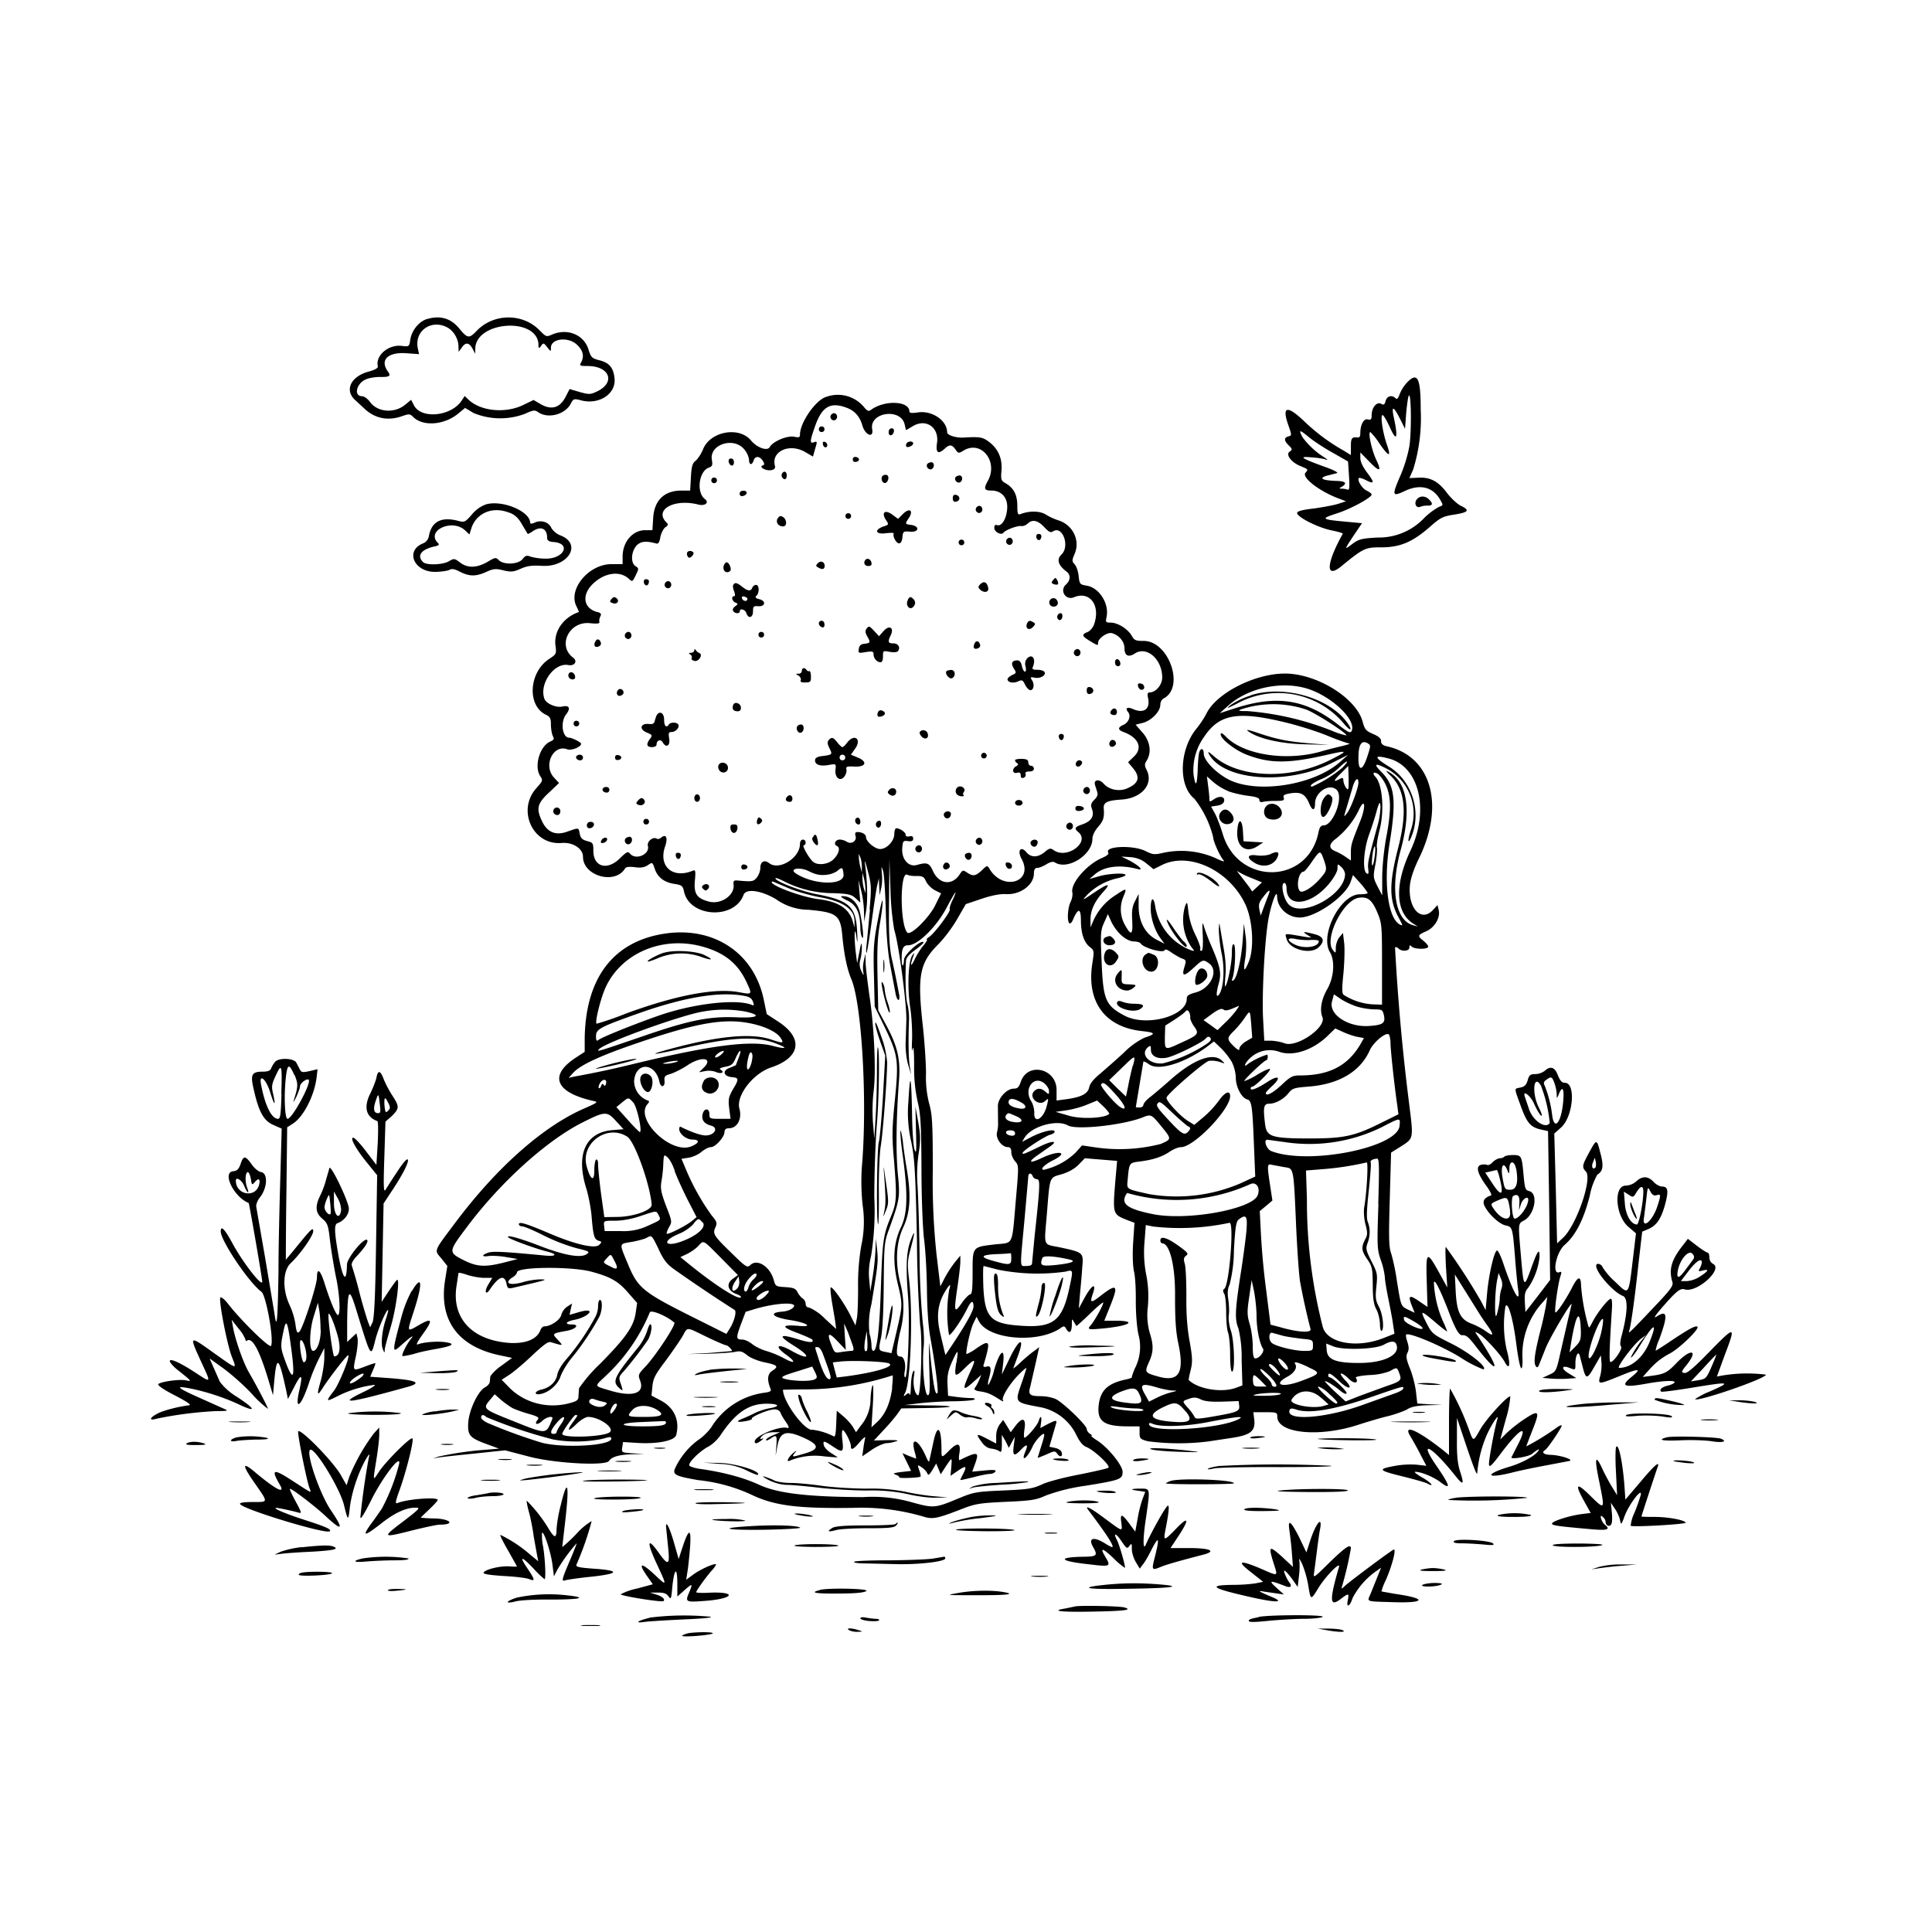 <svg xmlns="http://www.w3.org/2000/svg" id="svg" width="1024" height="1024" version="1.1">
  <path fill-rule="evenodd" d="M226.3 169.1c-4.1 1.2-8 5.9-8.8 10.7-.6 4-.6 4-4.8 3.5-6.8-.7-13.6 5-12.5 10.6q.7 1.6-5 3.1c-9.3 2.6-12.7 9.8-7 15l5.3 4.9c5.5 5 12.4 6.3 19.8 3.6 3.5-1.2 4-1.2 5.7.5 5.2 5.2 16.6 4.3 24-1.9l3.5-2.9 4.5 2.7a37 37 0 0 0 27.3.4c4.4-2 5.1-2.1 7-.8 5.2 3.6 14.2 1.2 17.2-4.5 1.4-2.7 1.6-2.8 5.5-1.8 9.6 2.5 18.7-3.5 17.7-11.8-.6-5.6-2.8-8.2-8.2-9.5-3.8-1-4.3-1.5-5.6-5.7-2.4-7.7-10.9-11.3-19-8-3.4 1.5-3.4 1.4-7-2.2-8.8-9-24-9-33 .1-4.3 4.5-5 4.4-9.5-1q-6.6-8.1-17-5m10.6 4.4c3.4 1.8 6 6.1 6 10.2l.1 2.8 1.6-2.2q3-4.5 5.7.4l1.5 2.8v-2.7c.3-14.6 32.6-16.9 33.5-2.4q-.2 3.4 1.4.9c1.2-1.7 1.4-1.6 3.2.7 2 2.5 2 2.5 2 .3 0-5 9.5-6 14-1.4q4.6 4.4 2 9.2c-1 1.7-.7 1.9 3.4 1.9 11.7 0 15 8.6 5.2 13.4-3.6 1.7-4.2 1.8-9.3.4l-5.4-1.6-2 3.9q-4.7 9.3-13.7 3.9l-3.4-2-5.6 2.7c-9.3 4.5-22.3 3.3-28.8-2.8l-2.1-2-1.6 2.4c-5.5 8.4-21.5 10-25.3 2.5l-1.5-2.9-2.9 2.4c-5.8 5-15 4.3-19-1.4-1.2-1.6-3-2.9-4.1-2.9-4.6 0-3-7 2.2-9 1.6-.7 4.8-1.2 7-1.2 5.5.1 6.3-.5 4.4-3-4.2-6 0-10.2 9.6-9.6l7 .5-.7-3.3c-1.7-9.1 7.2-15.3 15.6-10.9m508.7 29.3a20 20 0 0 0-3.8 6q-1.2 3.5-2.2 2.3c-2-2-4.6-1.2-5.3 1.4-.5 2-1 2.3-2.4 1.5-2.3-1.2-5 2-5 6.1 0 2.2-.4 2.6-2 2.2-2.2-.6-4 2.8-4 7.3q0 2.3-1.2 2.3c-3.3-.4-3.8.2-3.8 4.7v4.6l-3.7-2.3a102 102 0 0 1-20.7-15.3q-14.2-13.6-8.7 1.9c1.8 5.2 1.8 5.3 0 5.8q-3.7 1 .2 4.8c1.9 1.9 2 2.2.4 3.3-2.2 1.6 1 5.7 5.7 7.6 4.3 1.8 4.3 1.7 2.7 3.6-2 2.4 6.9 9.4 16.8 13.3l4.7 1.8-4 1.3c-2.1.7-8 1.8-12.9 2.5-6.4.7-9 1.5-9 2.4 0 2.2 11.2 7.8 18.2 9.2 3.5.7 6.2 1.5 6 1.8-8.7 15.6-9.3 24-1.1 17.5 12.2-10 13-10.3 21.5-10.3 9.9 0 16.4-2.7 25.6-10.7 5.9-5.2 7-5.7 13.4-6.7 7.4-1.2 8.1-2.3 3-4.7-1.7-.9-4.9-3.8-7-6.5-4.6-6.3-9-8.7-15.4-8.3l-4.7.2 2-4.5a92 92 0 0 0 4-32c0-16.7-1.7-20-7.3-14.1m-308 7.6c-5.7 2-13.7 13.7-13.7 20 0 1.4-.5 1.6-3 1.1-3.6-.8-11.3 2.4-13 5.4-1.2 2.4-6.8.4-10-3.5-6.4-7.6-21.7-4.7-25.4 4.8-1 2.4-2.7 5-3.9 6-1.7 1.3-2.2 3-2.5 8.7l-.4 7.1h-4.5c-9.2 0-14.5 5.1-15.1 14.5l-.4 6.5H342c-6.7 0-12 6.2-12 14v4h-5.9c-12 0-23.1 13.2-18.6 22.3.8 1.6 1.4 3 1.3 3.1-8.2 2.8-13.3 10.1-12.4 17.7.6 4.4.5 4.6-3.1 7-11 7-12.1 24.8-2 29.7 2.3 1.1 2.7 2 2.7 5.3 0 2.2.5 4.9 1 6 .9 1.6.6 2.1-1.5 3-5.6 2.6-8.6 13.5-5 18.5 1.3 2 1.1 2.4-2 5.9-10.8 11.7-2.2 30.6 13.2 29.3 6-.5 11.3 3 11.3 7.3 0 10.2 17 15 22.3 6.2q.7-1.2 5-.7c3.2.5 5.1.2 7-1 2.5-1.7 2.5-1.7 3.7 1.8q2.3 6.9 10.5 8.1c3.8.6 4.4 1 5 3.8 2.7 13.9 26.7 15.4 31.6 2 1.3-3.5 9.3-2.4 17.2 2.3a30 30 0 0 0 17.2 5.6c15.2 1.4 17 2.7 18 14.3q1.4 14.6 4.7 22.4c5.6 13.1 8.6 65.3 5.6 99.6a119 119 0 0 0 .4 20.2 59 59 0 0 1-.7 21.5 121 121 0 0 0-1.7 22.3c0 6.6-.2 13.8-.6 16l-.8 4-2.8-5.6c-3.4-6.6-9.5-15.3-10.3-14.5-.3.3 0 3.3.5 6.8l1.8 10.7.6 4.5-6.2-5.7a26 26 0 0 0-8.2-5.7q-1.7 0-1.8-2c0-1-.7-2.3-1.6-2.8-.8-.5-2-2-2.7-3.3-1-2-2.1-2.4-6.4-2.7-5-.3-5.3-.4-6.2-3.8-2-7.2-8.9-11.5-12.5-7.8-1.5 1.4-2.3 1-9.7-6.3-9.6-9.3-10.3-10.3-8.7-13.8 1-2.2.8-3-2-6.3a123 123 0 0 1-13.6-24.3l-2.4-5.7 3.8-.6c2.1-.3 5.2-1.7 6.8-3.1 1.7-1.4 3.9-2.5 5-2.5 2.4 0 7.2-5.4 7.2-8q0-2 2.3-2c4.5 0 7.1-5 5.6-10.4-1.9-6.8 7.2-18.6 16.7-21.8 15.9-5.3 17.4-15.7 3.6-24.5l-5.8-3.8-1.6-7.7c-5.1-24.6-26.3-38.8-52.2-35-27.5 4-42.4 23.6-42.7 56v6.7l-4.6 3c-14.6 9.5-11 18.5 9.1 23 2.8.6 2.5.8-4.5 3.9-22 9.5-46.7 31.4-68.7 60.8-11.7 15.6-11.1 14.2-7.1 19l3 3.8-1.2 7.5c-3.4 21.3 6.9 35.3 29.3 39.9l6.2 1.3-5.7 4.2a24 24 0 0 0-5.8 5.5l-.3 2.9c0 1-1.2 2.3-2.5 3-3.6 1.8-8.4 11.8-8.9 18.5-.5 7 .7 8.3 10 11.7l6.3 2.3-7 .6a174 174 0 0 0-25 3.6l-3 1 3-.5c1.7-.3 10.2-1.2 19.1-2.1l16.1-1.7 13 3.4c13.4 3.5 40.4 5 42.1 2.2q2.1-3.2 11.9-3.5l6.8-.2-6-.3c-6-.4-6.1-.4-5.7-3.2l.4-2.8 8 .5c10.4.6 19.4-1.2 20.2-4.2 2-7.8-1-14.6-8.5-18.5l-4.6-2.4.5-5c.4-4.1 1.5-6.2 6.8-13.2 3.4-4.6 7.4-10.4 9-13 3.1-5.4 1.6-5.4 12.8 0 5.2 2.5 9.8 4.5 10.4 4.5 1 0 3.8 2.9 3 3.1l-11.8 1-11.5.6 11-.2c6-.2 12.5-.6 14.2-1 2.6-.6 3.8-.2 6.2 1.7 1.6 1.4 5.5 3 9 3.8 7.3 1.5 8 2.2 4.5 4.5-2.6 1.7-3 4.6-1 9.6.6 1.3-.2 1.7-4.1 2.2a39 39 0 0 0-27.3 18.2 30 30 0 0 1-7.3 7 39 39 0 0 0-12.1 15.2c-1 3 1 3.8 12.5 5.8a89 89 0 0 1 29.4 8.3c11.7 5.3 23.9 6.8 52.5 6.4a117 117 0 0 1 38 4.8c4.3 1.3 7.1.7 18.5-3.7 8.4-3.3 10-3.6 24.5-4.3 13.7-.6 16.2-1 21.2-3.3a99 99 0 0 1 21-5.2c18.6-3 19.8-3.5 19.8-7.4 0-3.5-8-13.3-13.8-16.8-2-1.3-3.2-2.3-2.7-2.3q.7-.1-.7-1c-1-.6-1.8-1.8-1.8-2.6 0-2-12.9-14.4-16.7-16a23 23 0 0 0-7.5-1.4c-6.1 0-7-.8-5.7-5.2l2.8-12.2 1.9-8.6-2.6 2c-1.5 1-4.6 3.6-7 5.8a32 32 0 0 1-4.2 3.6l2-5.4c4.6-11.7 1.5-11.4-4.1.4l-3.9 8.1.7-5.9c1-8.7-1.6-7-4.7 3.2a30 30 0 0 1-3.1 8.2c-.4 0-.3-1.5.2-3.2 1.5-5.4 1.2-7.1-1.1-6.5q-2.3.7-1.6-1.1c3.7-12.5 3.4-13.4-3.5-8.8a27 27 0 0 1-5.6 3.3c-.7-.7 2-13.1 3.6-16.3l1.7-3.5 1.3 2.5c5.3 9.7 31.5 11.8 43.4 3.4 1.5-1.1 2-1 2.8.5 1.6 2.8 2.9 2 3-2 0-3.3.1-3.6 1-1.8l1.4 2.3c.1.1 3.3-2.7 7-6.3s7-6.4 7.2-6.1c.5.5-4.2 9.2-6.5 11.9-2.2 2.5-1.6 2.6 7.5 1.7 13.5-1.4 17-4 5.4-4h-5.8l3.3-8.2c4.4-11 3.4-11.8-5.9-4.5-4.4 3.4-5.1 3.2-3.6-1.2 2.4-6.8-.5-5.3-4.6 2.4l-2.7 5 .6-7.5c.4-4.1 1-10.5 1.2-14.1.8-8 .6-8.1-11.5-10.7-9.6-2-8.7.2-7.2-18.2 1.6-19.8 1.2-18.7 7.7-20.6 3.5-1 6.8-2.8 9-5l3.4-3.5 8.5.7 8.6.7-.8 9c-1.6 19.3-1.7 19.2 6 22.3l4 1.5-.7 10.4c-.4 6.4-.2 12.1.4 15.2.7 2.6 1.1 9.9 1 16 0 6.7.6 14 1.4 17.6a25 25 0 0 1-2 18.2c-.9 2.2-1.6 4.2-1.5 4.5s-1.4.8-3.4 1.2c-9.2 2-13.1 5.6-14.1 13-1.2 9 2.4 11.8 15.4 11.8h6.2v3.4c0 3.1.3 3.4 4.4 4.5a126 126 0 0 0 32 .1l13.2-2c9.3-1.5 11.8-3.6 11.2-9.4l-.5-4.1h6.3c6.1 0 6.4.1 6.4 2.5.2 8.7 21.9 10.9 42.5 4.3 5.5-1.8 13-4 16.5-4.8 3.5-.9 8-2.5 9.8-3.5 2.4-1.5 5.4-2 11-2.2l7.7-.2-6.7-.3-6.6-.4-.7-6.2c-.4-3.4-1.8-9-3.2-12.4-2-5-2.2-6.6-1.3-8.3.8-1.6.8-3 0-5.6-.7-2-1-3.8-.7-4 1.3-1.4 18.3 5.7 28.5 11.9a64 64 0 0 0 12.4 6.5c2.6-.9-7.2-8.8-17-13.7-10-5-10.2-5.2-13.3-11.2-3.4-6.8-3-6.7 5.4.4 3.1 2.7 5.7 4.6 5.7 4.3s-1.1-3-2.5-6A58 58 0 0 1 760 680c.1-3 3.6 4 8.5 16.9q4.2 11 6.4 10.8c2-.2 3.3.7 7 5.5 12.8 16.6 13.8 13.8 1.6-4.7-2-2.9-2-2.9 0-1.8 3 1.5 12 11.3 14.1 15.3 2.6 4.8 3.1 1 1-6.5a61 61 0 0 1-.7-23c1.2-3.2 4 6 5.7 19.3s3.3 17.5 3.4 9.1a41 41 0 0 1 11-31l2.1-2.5-.7 4.5a177 177 0 0 1-3 13.5c-3 11.8-3.6 16.7-2.5 18.5q1 1.9 2-1l3.4-8.5c2.2-5.5 13.7-25 13.7-23.1l-2 8.4-4 17.5c-2.1 9.5-2.3 9.8-5.8 11.4l-3.7 1.7 4.8.4c2.6.2 6.7.2 9 0l4.2-.3-3.8-2.3c-4.2-2.4-4.3-4.7-.1-3.2 3.5 1.4 3.4 1.4 3.4-2.2 0-4.2 1.5-7 2.3-4.2l1.7 6.6c1.6 6.1 2.3 6 6.2-1l3.3-5.7.3 3.7c.2 2-.1 5.3-.7 7.3-1.2 4.5-.9 4.5 10.2 0 10.6-4.4 12.2-4.2 6.2.6-5.7 4.7-3.8 5.5 8 3.4 9.3-1.7 15.9-1.9 15-.6-.3.5-1.9 1.2-3.5 1.6-3 .7-4.7 2.1-3.6 3.2.3.3 8-.7 17.1-2.2 19.5-3.2 20.3-3 9 2a40 40 0 0 0-8.1 4.2c1.5 1.5 37.5-10.9 37.6-13a79 79 0 0 0-26 1l4-11c6.2-16.3 6-16.4-8.5-1.6-7.6 7.8-11.3 11-12.7 10.7-1.8-.3-1.8-.6 1.1-4.2 6.5-8.1 2.4-9-5.2-1.2-5.2 5.4-6.4 6-14 7l-4 .5 2.4-2.7c4-4.6 7.2-7.2 11.9-9.7 5-2.6 15.8-13 14.7-14.2-.9-.8-4.4 1-14.5 7.8-4 2.7-7.5 4.9-7.7 4.9a26 26 0 0 1 2-6.2c4.6-12.6 4.3-15.6-1.3-12q-3 2 2.4-4.3c7.8-9 10-10.8 12.3-10 6.4 2 20.5-10.6 15.1-13.5q-1.9-1-2-3.5c0-1.4-.4-2.5-1-2.5-.4 0-3-1.6-5.6-3.6l-4.8-3.7-2.2 2.9c-6.6 8.2-8 13.2-6 20 .6 1.7-.8 3.8-7.1 10.5-15.4 16.3-16.5 17.4-15.8 15.4 1-3 3.1-18.3 5-36.3l1.9-16.3 3.1-1.3c4.5-1.9 6.9-5.4 9-13 2-7.4 1.6-9.6-1.6-9.6-1.2 0-3.2-1.1-4.5-2.5q-4.4-4.7-9.2-.2a9 9 0 0 1-5.5 2.2c-6.5 0-5.6 15.6 1.2 21.7l4.2 3.6-1.6 13.4c-2.4 20-2 19.4-9.3 12.4a38 38 0 0 1-6.7-7.7c-.7-2-3.5-2.7-3.5-.9 0 3.7 9.2 14 14 15.9 3 1 2.8 8.5-.4 20.8q-1.4 5.1-.4 6.1c1 1-3.8 8.2-5.6 8.2-.8 0-.6-7 .8-28.8.1-2.4 0-4.5-.5-4.7-1-.6-7.1 7-9.7 12-2 3.8-2 3.9-2.6 1.5a110 110 0 0 1-3.6-20.4q-.1-8.1-4.6.6c-3.3 6.5-8.4 14.1-9 13.5-.7-.7 1.4-15.2 2.6-19 .8-2.4.7-2.8-.5-2.3-4.1 1.6-1.8-10.4 2.8-14.5 5.8-5 10.1-13.4 13.3-26a37 37 0 0 1 4-11.2c3-1.8 3.5-4.5 1.7-11.2-2-7.9-2-7.9-6-.6-3.7 6.8-4 7.8-1.7 10.2 3.4 3.8-4.9 28-12 34.9l-3.3 3.1-.7-29.1-.8-29.1 3.6-3.2c6.4-5.7 8-23.7 2-23.7-1.5 0-2.5-1-3.7-4q-2.4-6.5-7-2.3a9 9 0 0 1-5 1.7c-2.6 0-3.3.6-4 3.3-.7 2.4-1.7 3.4-3.8 3.8-3.5.8-3.5-.3.2 10 3.3 9 5.2 11.2 11.2 12.4l3.2.7.6 39.4.5 39.5-6.5 8.5-6.6 8.5-.3-5.3c-.2-4 .1-5.6 1.6-7.3a36 36 0 0 0 6.2-16.7c0-4.8-1.1-3.3-4.4 6-3.9 10.8-4 10.5-5.4-5.5-1.6-18.6-1.7-18 1.7-19.8 5.6-3.2 7.5-14.3 2.6-15.5-2-.5-2.3-1.4-2.9-7.7-1-11-1.1-11.4-5.7-11.4-2.2 0-4.2.4-4.5.8s-1.4.9-2.4.9-2.8 1-3.9 2.1c-1 1.2-2.4 1.8-3 1.4-.6-.3-2-.3-3.2 0q-4.2 1.3 2.8 11c2 2.7 3.1 5 2.6 5.2q-5.6 1.8-3.3 5.9c2.3 4.4 7.9 9.4 11 10 3.6.8 3.7 1 5 16.9.5 7.1 1.3 14.7 1.6 16.8 1.4 9-2.6 2-8-14.1-1.2-3.5-2.6-6.3-3.1-6.3-1.5 0-4.4 12.6-5.3 22.6l-.8 9-2.3-4.5a319 319 0 0 0-18.8-29c-.3 0-.2 4.8.1 10.8l.7 10.7-4.4-8c-6.5-11.7-7-11.3-6.5 4.8l.4 13.5-4.4-3c-5.2-3.6-6-3.1-4 2.1l1.6 4-3.4-1.6c-4-2-3.8-1.7-6-15.2a113 113 0 0 0-3-14.5c-1.3-3.4-1.4-8.3-.8-28.8l.7-24.8 4.8-3c7.4-4.8 7.2-3.5 4.5-25.1a1139 1139 0 0 1-7.2-80.6c.3-.4 1.2-.1 1.8.5 1.8 1.8 5.8 1.5 5.8-.5q0-1.9 1.2-.5c1.5 1.5 8.8 1.6 8.8 0 0-.5-1.1-1.9-2.5-3-3.3-2.6-3.2-3.1 1.4-5.1s7.7-7.4 6.6-11.4l-.6-2.5-2.4 2.6c-6.3 6.8-13.4-1-12.2-13.2q.6-5.6 5-14.6c13.7-28.4 6-54-17.5-59q-2.9-.7-2.8-2.7t-4.3-3.8c-3.7-1.6-4.4-2.4-5.5-6.6C718.8 370 698 357 681 357c-16.1 0-36.7 10.6-41.7 21.5a53 53 0 0 1-5.4 8c-8.9 11.2-9.4 30-.9 36.8a54 54 0 0 1 10 20.4c0 2.2 3.6 10.2 5.6 12.4.8.9-1.1.3-4.6-1.4a45 45 0 0 0-27.4-2.7c-4.8 1.1-5.6 1-9.4-.9-6.5-3.3-22-2.7-19.8.8q.6 1.1-3 2.7c-8.3 3.4-17.3 13.8-16 18.6.2 1.1-.2 3.4-1 4.9-1.5 3-2 10.5-.5 11.3.5.3 1.4-.8 2-2.4q3.9-8.7 4 .5 0 10.7 4.7 14.4c2.4 1.9 2.4 2 1.3 9.1-3 20.1 6.8 33.4 26.4 35.5 7.3.8 7.5 1.5 1.3 3.5a40 40 0 0 0-11 8c-3.9 3.6-9.5 8.5-12.4 11q-5.3 4.3-5.9 7.3c-.7 3.4-4.1 5.2-12.1 6.3l-5.2.7v-5.6c0-11.5-15.5-15-19-4.2-1 2.8-1.7 3.5-3.7 3.5-3.7 0-8.4 5.1-8.4 9.2l.1 10c0 .7-.2 2.6-.6 4.1-.7 3.2 2.6 7.7 5.8 7.7q1.9 0 1.8 2.7c0 1.5 1 3.6 2 4.8 2 2.1 2 2.4.5 19.6-2.3 26.3-1 23.3-11.5 24.5-11.7 1.4-11.5 1.1-11.5 15 0 8.2-.3 11.4-1.2 11.4-.6 0-2.7 2-4.5 4.6-4 5.7-4.3 5-2.4-8 .9-5.9 1.6-12.1 1.6-13.9v-3.2l-2.8 3.4a64 64 0 0 0-5.3 8.1l-2.5 4.8-2-16.7a368 368 0 0 1-2-45.1c0-24.5-.3-29.4-1.9-35a56 56 0 0 1-1.7-16c0-5.2-.7-16.2-1.6-24.5-3.1-27.5-1.9-34 8.2-44.1 3-3 7.5-9 10-13.4l4.5-7.8 8.3-2.8c5.3-1.8 10-2.7 13-2.5 7.7.4 14.8-4.9 14.8-11q0-3 1.8-2.9c1 0 3.1-.9 4.8-1.9q3-1.9 4.5-1c6.8 4.3 19.9-4 19.9-12.5 0-1.7 1.1-4.1 3-6.3 2.8-3.2 3.4-5 3-9.9-.2-3.1 1.8-4.1 9.2-4.6 10.8-.6 17.3-8.1 13.6-15.6-1.2-2.3-1.2-3.2-.2-4.8 3-4.5 2-10.7-2.2-15.3l-3.5-4 4-1c4.5-1.3 9.1-6 9.1-9.6 0-1.4.8-2.9 1.9-3.4 11.2-6 2.5-30.6-10.9-30.4-4 0-4.8-.3-6.2-2.8-2.1-3.6-7.4-6.9-11.1-6.9-2.6 0-2.8-.2-2.2-3 1.5-7-3.9-15.6-10.6-16.6-3.5-.6-3.7-.8-4.2-5-.2-2.5-1.2-5.3-2.1-6.3-1.5-1.6-1.5-2.1 0-5.6 3-7-.9-15.1-8.3-17.6-2-.6-5.2-2-7-3.2-3.3-2-8.8-2-13.5-.2-1.3.5-1.6-.2-1.6-4.5 0-5.8-2-9.4-6.1-11.8-2.5-1.4-2.7-2-2.3-6.7q.8-9.7-6.6-15.3c-3.3-2.5-4.8-2.8-13.2-2.3-4.2.3-9-1.2-9-2.8 0-6.2-8-11.7-15.6-10.5q-4.4.7-4.4-.5c0-5.6-12.9-6.2-20.2-1-1.4 1.1-2 .9-4-1.5a18 18 0 0 0-20-5.2M747 236.5a76 76 0 0 1-4.5 15c-5 11.5-4.8 12 2.6 8.5 7.8-3.5 14.4-1.8 18.2 4.8 1.7 3 1.7 3-.5 3.8a36 36 0 0 0-8 6 33 33 0 0 1-24.7 10.3c-8.7.5-10 .9-13.6 3.6-4.2 3.2-4.1 3 1.6-5.6l3.8-5.6-7.6-.7c-14.3-1.3-14.6-1.6-5.7-4.5 7.5-2.4 18.4-8.4 18.4-10q-.2-.8-2.5-2c-2.5-1-5.3-5.6-4.3-6.7.4-.3 2 .2 3.8 1.1 4.5 2.3 4.7 1.4.6-4q-3.5-4.7-3.6-7.7v-3l4.5 4.6q8.7 9.1 3.8-1c-2.4-5.3-4.3-14.4-3-14.4a34 34 0 0 1 4.8 6q7.6 11 4 .7c-2.3-6.6-3.6-15.7-2.3-15.7.5 0 2.3 3 4 6.8 3.4 7.5 4.3 5.5 2.1-4.8q-2.3-10.5 2.9-.5l2.9 5.8.6-8.2c.4-4.5 1-8.7 1.4-9.4 1.3-2 1.5 19.1.3 26.8m-298.3-20.4q6.4 2.3 8.4 9.5c1.5 5.1 6 6.8 5.2 2-1.8-9.1 15.2-11.6 17.2-2.6l.7 3 3.4-2c7.2-4.5 14.4.6 13 9q-1 7.3 3.8 3.1c2.8-2.7 4.1-2.6 6 .1 1.5 2.2 1.7 2.2 4.5.5 9.4-5.5 18.4 6.2 12.6 16.3-2.2 4-1.8 5 1.9 5 5.6 0 9 4 8.4 10-.5 5.3-3 9.2-5.4 8.3q-1.4-.5-1.4 1.5c0 2.2 3.8 4.1 4.9 2.5 1-1.4 7.4-3.8 9.4-3.5 1 .2 2.4-.4 3.3-1.2q3.7-3.7 8.8 1.7c2.5 2.7 3.5 3.2 4.8 2.3 5-3.2 9 8 4.4 12.3q-4 3.9 2.6 9c2.4 1.7 2.3 4.6-.3 7a4 4 0 0 0 4.2 6.7c8.5-3.6 14.3 4.2 10.8 14.3-.7 1.9-2.2 3.6-3.5 4.1-3.2 1.3-3 2.1.9 4.5 4.6 2.8 4.7 2.8 4.7 1.2 0-2.4 5-5.8 7.4-5.1 3.8 1.1 6.6 4.5 6.6 8 0 4 2.2 5 5.6 2.7 6.3-4 14.4 3.2 14.4 12.8 0 3.9-3.4 7.9-6.7 7.9-1 0-1.3.7-.8 3 1.3 5.8-2.3 8.4-8 5.8-3-1.3-4.3-.5-2.6 1.6 1.7 2 .4 5.5-2.5 6.8q-4.7 2.1.4 3.9c7.8 3 10 8.5 5.1 13l-3 2.9 2.5 3c4.2 5 3.2 8.3-3.3 11-4 1.6-9.2.6-12-2.5-2.4-2.8-5.6-2.4-4.7.6l1.2 3.8q.6 2-1.6 4c-1.8 1.9-2 2.7-1.2 5q2 5.6-5.3 8.1c-3.8 1.3-4.3 2.1-2 4 6.5 5.4-6.1 14.6-13 9.6-1.7-1.2-2.3-1.1-4.8 1-3.6 3-7.3 3-9.7.1-3-3.6-5-.8-2.5 3.6 6.6 12.3-10 17.3-17.1 5.1-1.1-1.8-1.3-1.8-4 .9-3.4 3.1-4.6 3.3-7.8 1.2-2.2-1.5-2.4-1.4-4 1-4 6.1-10.9 5.2-14.1-1.8-2-4.4-3.1-4.8-8.7-3.2-4.3 1.1-8-3.2-7.6-8.8.3-4 .5-4.2 3-3.9q2.9.5 2.8-1.3 0-1.8-2-1.2-2 .4-2-.9c0-1.3-3-3.4-5-3.4-.5 0-1 1.4-1 3 0 3.8-4 8-7.5 8-2.8 0-7.5-4-7.5-6.3 0-1.5-2-2.7-4.6-2.7q-1.5 0-1 1.9c1 2.7-2 4.8-4.5 3.3-1-.7-2.7-1.2-3.8-1.2-2.4 0-3.5 2.6-1.5 3.4s1 4.5-2.2 7.4c-2.8 2.4-8 3-10.4 1-2.2-1.8-6.1-8.8-5-8.8q1-.1 1-1.5-.1-1.4-1.5-1.5-1.4.2-1.5 2.3c0 7.4-11 14.3-16.3 10.2-2.6-2-4.7-.8-4.7 2.5 0 1.5-.8 3.8-1.8 5-1.8 2.3-2.5 2.4-10.2 1.7-2-.2-2.4.2-2.2 2.1.8 5.7-6.8 10.9-13.3 9-6.2-1.7-7.8-4.1-7.2-11 .5-5.3.3-5.9-1.1-5.3-10.7 4.4-18.3-2.3-14.7-12.8 1.6-4.6.6-6.9-2-4.8-.7.7-1.9 1-2.4.6-2-1.2-5.3 1.5-4.7 3.8 1.2 4.5-6.4 7.8-9.4 4.2-1.2-1.4-1.8-1.1-5.5 2.5-6.7 6.6-14 4.5-14-4.1 0-4-.2-4.3-3.3-5.1-2.5-.7-3.4-1.5-3.9-3.8-.7-3.5-.3-3.4-6.4-1.3q-9.8 3.7-14-6.3c-2.7-6-2-8.8 4.4-14.6l5-4.8-2.6-2.8c-6-6.3-.5-18 7.1-15 2.2.7 7.2-1.3 7.2-3 0-.8-4.9-3.2-6.3-3.2-3.7 0-4.8-8.4-1.6-12.4 2.5-3.2 1.7-5-2.1-4.1-3.2.7-8.4-1.5-9.4-4-3-7.9 5.1-19.5 12.7-18 3.2.6 5-2 2.5-3.9-8.5-6.3-2.2-19.4 8.8-18.3 4 .4 5.4.2 5.1-.6-.2-.7 0-2 .5-3q1.1-1.8-1.6-2.3c-7.8-2-8.5-9.8-1.4-15.8 6-5.2 13.5-6 18-1.9 2 1.8 2 1.9 4-2.3 1.4-2.9 1.4-3.2-.3-4.3-2.6-1.6-2.5-7.1.2-10.6 2.2-2.6 5.2-3 10.8-1.4q1.5.5 2.1-3.4c.4-2 1.6-4.4 2.6-5.2q2.3-1.3.6-2.6c-6.6-6.7 4-12.7 16.8-9.5 3.7 1 6.1-1 3.6-2.9-4.6-3.5-3.2-14.6 2-16.6 2-.7 2.2-1.3 1.7-4.3-1.3-8 11.5-12.2 17.1-5.5a11 11 0 0 1 2.6 5.5c0 3 1.6 3.2 2.5.3.8-2.4 3.3-2.2 4.9.5q1.3 2-.2 2.3c-2.2.8 1.8 3 4.5 2.5q2.6-.4 2-2.4c-2-7.6 7.7-12 15.9-7.3l4.3 2.5.6-2.2 1.2-4.2q.6-2-1-1.3c-2.5 1-2.6-.1 0-7.5 3.7-11.2 8.2-14 17-10.7m-8.3 4c-1 1.7 1.3 3.6 2.7 2.2 1.2-1.2.4-3.3-1.1-3.3q-.9.1-1.6 1m-6.4 7.5q.1 1.4 1.5 1.5 1.4-.1 1.5-1.5-.1-1.4-1.5-1.5-1.4.1-1.5 1.5m37 1.6c0 2.4 2.3 2 2.8-.4q.2-1.6-1.2-1.7-1.5.2-1.6 2m235.1 10.8 8.4 4.8.5 7.7c.4 6.2.2 7.6-.8 7.2a10 10 0 0 0-3-.5q-2.3.1 0-1 4.4-2.8-2.5-3.1c-7.5-.2-10-1.3-5.7-2.7l5.5-1.4c1.2-.2-1.5-1.7-7-3.6-12-4.4-13.4-5.4-6.5-4.8 3 .2 6.4.7 7.5 1.1q2.2.8-.6-1.1a42 42 0 0 1-11.5-10.6c-2.2-4.2-1.7-4.2 3-.4 2.3 2 8 5.8 12.7 8.4m-270-4.4q.4 1.6 1.4 1.7c1.5-.1 1.2-2.4-.3-2.9q-1.4-.4-1 1.2m44.3-.3q-.6 1-.1 1.6c.8.8 3.6-.5 3.6-1.7 0-1.3-2.7-1.3-3.5 0m-28.5 8.5q0 1.6 1.8 1.3c2-.4 2-2.2-.2-2.6q-1.5-.2-1.6 1.3m-65.8 1.2c.5 2.5 2.8 2.8 2.8.4q0-2-1.6-2.1-1.4.1-1.2 1.7m105.2 1.4c-.8 1.4 1.1 3.3 2.5 2.5 1.6-1 1.3-3.6-.3-3.6q-1.4.1-2.2 1m-76.9 5c-.7 1.2.2 3 1.6 3q.8-.2.9-2c0-2.1-1.5-2.7-2.5-1m53.6 1c-1.5.9-.8 4 .9 4 1.5 0 2.5-3 1.4-4q-1-.7-2.3 0m38.3 1c-.8 1.5 1.1 3.4 2.5 2.6 1.6-1 1.3-3.6-.3-3.6q-1.4.1-2.2 1M377 254.6q.1 1.4 1.5 1.5 1.4-.1 1.5-1.5-.1-1.4-1.5-1.5-1.4.1-1.5 1.5m15 7q.1 1.6 1.7 1.3c2.5-.5 2.8-2.8.4-2.8q-2 0-2.1 1.6m113 2.4q0 2.2 1.8 1.8 1.6-.4 1.7-1.8-.2-1.4-1.7-1.8-1.9-.4-1.8 1.8m246 .5c-1.7 2-.5 5 1.8 4 1-.4 2.7-.7 4-.6q3.9 0 .6-3.3c-2-2-4.8-2-6.4-.1m-493.3 2.7a17 17 0 0 0-7.5 5.3c-3.8 4.3-3.9 4.4-8 3.3q-12.6-3-14.8 7.8-.5 3.3-3.4 4.4c-9.3 3.9-4.6 15 6.5 15 3 0 6.5-.5 7.6-1 1.4-.8 2.8-.6 5.8 1 5 2.5 8.4 2.5 13.9 0 3.7-1.7 5-1.8 9-.8 4.2 1 5.4.8 9.3-.9 3.4-1.5 6-1.8 11-1.5 14 .9 21.7-11.5 10-16.1a10 10 0 0 1-4.9-4c-1.3-3.1-5.4-4.4-8.8-2.8q-2.2 1-2.4.1c0-6-14.5-12.2-23.3-9.8m259.7 1.9c-1 1.7 1.3 3.6 2.7 2.2 1.2-1.2.4-3.3-1.1-3.3q-.9.1-1.6 1M270 271.7c3 1.2 4.8 2.9 6.7 6.3l3 5c0 .1 1.2-.4 2.5-1.3 4.4-3.1 7.8-1.7 7.8 3.4 0 1.4.9 2 3.6 2.2 9.2.8 5.3 8.8-4.2 8.8a32 32 0 0 1-8-1c-2.2-.9-2.9-.7-4.4 1.2-2.3 2.9-10 3.2-12.6.6-1.6-1.6-2-1.5-6 .9q-8.5 4.9-14.5.4c-3-2.3-3.3-2.3-6-.7-3.2 1.9-12 2.2-13.7.4-3.4-3.4-1-6.7 6.2-8.3q3.2-.6 1.7-1.8c-6.5-6.5 7.5-13.1 14.4-6.7l2.3 2.2 1.1-3.5c2.7-8 11.4-11.6 20.1-8m208.5.7L476 275l-3-2.2c-3.9-2.9-6-1.2-3.5 2.7 1.7 2.5 1.7 2.6-1.4 3.6-5 1.8-4 4.3 1.6 3.5 2.5-.3 4.3-.2 4 .2-.7 1.3 1.3 5.2 2.8 5.2q1.5-.1 1.8-3.2c.3-3.2.5-3.3 4.1-3 4.8.4 5.2-3 .4-3.6-3.2-.4-3.2-.5-1-3.8 2.5-3.9.2-5.4-3.2-2m-30.5 1.1q.1 1.4 1.5 1.5 1.4-.1 1.5-1.5-.1-1.4-1.5-1.5-1.4.1-1.5 1.5m-36 1.3c-1 2.2.4 4.2 3 4.2 2.2 0 2-3.9-.3-5.1q-1.7-1-2.6 1m137 9.7c.5 2.1 2.3 2.3 2.7.1q.3-1.6-1.3-1.7-1.5 0-1.3 1.6m-15.8 1.5c-1 1.7 1.3 3.6 2.7 2.2 1.2-1.2.4-3.3-1.1-3.3q-.9.1-1.6 1m-25.4 1.5q.1 1.4 1.5 1.5 1.4-.1 1.5-1.5-.1-1.4-1.5-1.5-1.4.1-1.5 1.5m-144 6q0 1.2.9 2c1 .6 3.3-2 2.4-2.8-1.2-1.2-3.3-.7-3.3.7m94.7 3.2c-1.4 1.5-.6 3.4 1.4 3.4q2.1 0 1.7-1.7c-.3-1.8-2-2.7-3.1-1.7m-25.4 2q-1.5 1.4 0 2 3.5 2.2 3.7-.6c0-2.3-2.2-3.1-3.7-1.4m-49.7 1c-.9 2.2.6 4.3 2.5 3.5q1.7-.5.8-2.9c-1-2.6-2.4-2.9-3.3-.6m174.5 7.8c-1.1 1.3-1 1.7.3 2.2q3.4 1.1 1.9-2c-.9-1.6-1-1.6-2.2-.2m-217 1.2c.5 2.1 2.3 2.3 2.7.1q.3-1.6-1.3-1.7t-1.3 1.6m11.2.5c-1 1.7 1.3 3.6 2.7 2.2 1.2-1.2.4-3.3-1.1-3.3q-.9.1-1.6 1m167.2.5c-1.3 1.3-1.4 1.9-.3 2.9 2 2 4.7 1.6 4.4-.6-.5-3.1-2.2-4.1-4-2.3m-131.1.4c-.4.5-.2 2.1.4 3.5q.9 2.6 0 2.6c-1.7 0-1.1 2.7.7 3.4 1.5.6 1.4.8-.2 2-1 .7-1.5 1.8-1 2.4.8 1.5 3.5 1.6 3.5.2 0-1.8 2.9-1 3.5 1 1 3.1 3.5 2.5 3.5-1 0-2.5.3-2.9 2.7-2.7 3.8.3 4.4-2.8.7-3.7q-3-.7-1.5-1.9c1.6-1.6 1.4-5.7-.3-5.7q-1.3.1-2 1.5-1 3-5.3-.5c-2.8-2.2-3.9-2.5-4.7-1m-64.6 7.5c-1 1.2-1 1.6.5 2.1 2.3 1 4-1 2.2-2.5-1.1-.9-1.7-.8-2.7.4m72 0c0 1.5-2.3 1.2-2.8-.3q-.4-1.4 1.2-1t1.7 1.3m85 .5c-1.5 2.6.8 5.7 2.8 3.7q2.2-2.4-.3-4.6c-1.2-1-1.7-.8-2.6.9m75.7-.3c-1.1 1-.8 3 .6 3.6 2 .8 3.9-.7 3.1-2.6-.6-1.7-2.5-2.2-3.7-1m3.8 8.3c-.8 1.3.4 3.2 1.6 2.5s1.2-3.5 0-3.5q-1 0-1.6 1M434 330.4q.1 1.3 1.5 2 1.5.6 1.5-1.4-.1-1.8-1.5-2-1.4.1-1.5 1.4m110.3.2c-1 2.5 1.2 3.8 3.1 1.8 1.4-1.4 1.5-1.9.4-2.5-2-1.3-2.8-1-3.5.7m-85 2.7q-1.2 1.2.2 3.7c2 3.5 1.9 3.8-1.2 4.2q-2.9.2-3.1 2.7c-.4 2.3-.2 2.4 3.7 1.7 3.5-.5 4.1-.4 4.1 1.2 0 2.1 1.8 4.2 3.7 4.2q1.3-.1 1.3-3.1c0-3 0-3.1 3.6-2.4q3.8.6 4.5-.6c1.2-2-.1-3.9-2.7-3.9-2.7 0-3-.8-1.2-4.5 1.8-4-1-5.4-4-1.9l-2.3 2.6-2.4-2.6c-2.8-3-2.9-3-4.3-1.3M331.4 336c-1 1.7 1.3 3.6 2.7 2.2 1.2-1.2.4-3.3-1.1-3.3q-.9.1-1.6 1m70.6.5q.1 1.4 1.5 1.5 1.4-.1 1.5-1.5-.1-1.4-1.5-1.5-1.4.1-1.5 1.5m-86.7 4c-.7 2 .2 3 2.1 2.2q1.5-.7 1-2.2c-.8-2-2.3-2-3 0m201 1c-.8 2 0 3 2 2.2q1.5-.7 1-2.2c-.8-2-2.3-2-3 0M368 344.8q-.2 1-1.7 1.2-2 0-.4.9 1.1.9.7 1.9t1.5 1.5c2.2.6 4.7-3.4 2.5-4.2q-1-.4-1.8-1.5t-.8.1m201.4.4c-1 1.7 1.3 3.6 2.7 2.2 1.2-1.2.4-3.3-1.1-3.3q-.9.1-1.6 1m-25.3 4.4c-.7.8-1 2.5-.5 4q.5 2.4-.4 2.6c-.5 0-1.2-1.4-1.6-3q-.5-3-2.5-3-4.3.2-1.7 4.4c1.4 2.2 1.3 2.4-1 3.4-1.3.7-2.4 1.6-2.4 2.2 0 1.7 3 2.3 5.5 1.2 2.1-1 2.6-.8 3.7 1.5.7 1.5 1.9 2.8 2.5 3 2 .7 2.8-2.7 1.4-5-1.2-1.8-1-2 1.3-1.5 3 .6 6.2-1.3 5.2-3-.4-.7-2-1.2-3.8-1.2-2.5 0-2.9-.3-2.3-1.7 1.8-4.4-.7-7.2-3.4-4M591 351q0 2 1.6 2.1 1.4-.1 1.2-1.7c-.5-2.5-2.8-2.8-2.8-.4m-166 4.6q-.2 1.4-1.7 1.5-2.5-.2 0 1c.8.6 1.4 1.7 1.1 2.4q-.6 1.4 2.5 1.2c2.7 0 3-.4 2.9-3.3 0-1.8-.5-3-.9-2.7q-.7.3-1.4-.6c-1-1.5-2.5-1.2-2.5.5m76.7.1c-1.1 1.2 1.3 4.3 2.8 3.8 2.2-.9 1.9-4.4-.3-4.4-1 0-2.2.3-2.5.6M301.5 357c-.8 1.5.3 3.1 2.1 3.1q1.5-.1 1.2-1.7c-.4-2-2.4-2.8-3.3-1.4m301.7 6.8q.5 1.6 1.8 1.8c2.2 0 1.8-3-.3-3.3q-2-.5-1.5 1.5m88.3.8c13.4 3.5 28 17.1 24.8 23-.7 1.1-2 .4-7.3-3.7-16.8-13.1-31.8-15.6-53.5-8.8l-9 2.9 4.5-4c10-9 26.8-13 40.5-9.4M576 366q0 2.2 1.8 1.8 1.6-.4 1.7-1.8-.2-1.4-1.7-1.8-1.9-.4-1.8 1.8m-248.3-.4c-1.4 1.4-.7 3.5 1 3.2q1.7-.5 1.8-1.7c0-1.6-1.8-2.5-2.8-1.5m335.3 3a41 41 0 0 0-10.5 4.9c-2.9 2.4-2.7 2.3 3-.5a45.4 45.4 0 0 1 57 10.8c3.4 4 4.6 3.5 1.6-.7-9.5-13.3-33.7-20.2-51.1-14.6m-274.4 5.2q-1.1 3.2 2.4 3.3 1.8 0 1.7-2c-.1-2.3-3.4-3.4-4.1-1.3m304 2.5c5.5 2.2 21.8 12.8 21 13.6a39 39 0 0 1-7.2-2.3 154 154 0 0 0-45.2-10.6c-4.9 0-5.3-.2-3.2-1a55 55 0 0 1 34.7.3m-103.6.2c-1.2 1.4-.5 2.6 1.6 2.6 1.5 0 1.8-2.6.4-3.4q-1-.4-2 .8m-123.8 1.2q-1 3.1 2.2 2c2-.7 2-2.2 0-3q-1.6-.5-2.2 1m-118 3.4c-.5 2.6-1 3-3.6 2.7-4.4-.3-5 2.9-.8 4.6 2.9 1.2 3 1.5 1.6 3.3q-3.2 4.3 1 4.4 2.4-.1 2.5-1.4c0-2.3 2.2-3 3.2-1.2 1.8 3.2 4.1 2 3.5-1.9-.5-3-.3-3.5 1.2-3.5 2.2 0 4.5-2.5 3.6-4-.8-1.3-4.2-1.3-5 0-1.3 2-2.5.9-2.5-2.5 0-4.7-3.7-5.1-4.6-.5m334.3 2c6.6 1.6 16.5 4.7 22 7s10.7 4 11.5 4.1c.7 0-1.2.7-4.2 1.4s-8.2 2-11.5 3c-18.3 5-40.4 1.5-49.7-8q-2.9-3-2.8-1.2c0 2.4 7.8 8.5 14 10.8 12 4.6 21.6 4.6 40.9.3 13-3 13.2-2.7 2.9 2.5-20.9 10.5-48 9.6-61.3-2-3-2.6-3.6-2.9-2.7-1.2 7.6 14.1 41.2 16.6 64.7 4.9l9-4.5-4.4 3.9c-13.6 11.9-42.5 16.7-58 9.6-7-3.3-14.1-10.4-14.1-14.2 0-2.8-1.6-3.2-2.4-.6-.3 1-.7 5.1-.8 9.4q-.6 12.7-2.2 2.3a30 30 0 0 1 5.5-19.8c8.1-12.3 17.9-14 43.6-7.7m-377.7.5q.1 1.4 1.5 1.5 1.4-.1 1.5-1.5-.1-1.4-1.5-1.5-1.4.1-1.5 1.5m118.6 1.4c-1 1.5.5 4 2 3.4 1.8-.7 1.8-4.3 0-4.3q-1.4 0-2 1m238.9 2.5c5 3.9 17.6 6.8 30.5 7l12.5.3-10.4-.8c-11.4-1-17-2-27.6-5.6q-7.1-2.4-5-.9m-174 .4c-.3.5.2 1.7 1.1 2.6 2 1.9 4 .6 3-2-.6-1.6-3.1-2-4-.6m73.6 2.7c.4 2.1 2.2 2.3 2.6.1q.3-1.6-1.3-1.7-1.5 0-1.3 1.6m-122 1.7c-.8 1-.7 2 .4 4.2 1.7 3.4 1.6 3.5-3.5 4.2q-4.3.4-4.1 2.4c0 2.3 3 3.2 7.5 2.3 3.6-.6 3.7-.6 3.3 2.6-.4 4.3 2.6 6.5 4.8 3.5.8-1.1 1.3-2.8 1-3.7-.3-1.5.3-1.7 4.2-1.5 6.2.3 7.2-2.6 1.8-4.8L451 400l2.1-3c3.8-5 0-8.5-4-3.5-1 1.4-2.2 2.5-2.6 2.5s-1.6-1.1-2.7-2.5c-2.2-2.8-3-3-4.6-1.2m149.5.3c-1.4 1.4-.7 3.5 1 3.2q1.6-.5 1.8-1.7c0-1.6-1.8-2.5-2.8-1.5m136.2 1.4c1.7.9 1.7 1.2-.2 7-2.5 7.6-4.7 8-4.7 1q-.1-11 5-8m-205 6.5q.2 1.4 1.5 1.5 1.3-.1 1.5-1.5-.2-1.4-1.5-1.5-1.3.1-1.5 1.5m-214.3.1c-1 1 .2 2.4 1.9 2.4q1.3-.1 1.4-1.5c0-1.5-2.1-2-3.3-.9m20.3.9q0 1.6 1.8 1.3c2-.4 2-2.2-.2-2.6q-1.6-.2-1.6 1.3m122 0q-.1 1.4-1.5 1.5-1.4-.1-1.5-1.5.1-1.4 1.5-1.5 1.4.1 1.5 1.5m288.3.6c16 4.4 21.4 27.3 11.3 48.7-8.5 18-8 32.5 1.2 38.6l2.7 1.7-2.5-.7c-9.5-2.5-12.3-19.2-6.6-39.9 5.9-21.5 3.4-36.5-6.8-41.6q-2-1 1.2 2c7.9 7.4 9.2 19.1 4.3 38.3-5 19.4-4.9 28 .4 37.5 2.1 4 2.2 4.2.4 3.3-6.3-3.4-8.7-22.4-5.4-43 3.7-22.6 2.8-30.6-4.1-37.6q-6.7-6.6 1.8-2.4a27 27 0 0 1 13.4 33.5c-1.7 5.4-1.3 7.4.5 2.9 5.5-13.4.2-29.8-12.1-37.2q-12-7.4.3-4.1M538 403q.1.8 1.1 1.5 1.2.7-.5 1.6c-2.4 1.3-2 4.2.4 3.5q2.1-.6 2 1.4 0 1.8 1.6 1.2 1.3-.6 1-2-.6-1.3 2-1.3 2.3 0 2.4-1.5-.2-1.4-1.5-1.5t-1.5-1.8c0-1.4-.8-1.8-3.5-1.9-2 0-3.5.3-3.5.7m32.5 1c-1 1.7.5 3.2 2 2q1.3-1.2 1-2.1c-.8-1.2-2.2-1.1-3 .1m141 3a69 69 0 0 1-16 10c-2.2 0 .5-2.2 5-4 3-1.2 7.2-3.9 9.2-6 4.5-4.3 6-4.4 1.8 0m-330.8-1c-.2.8.2 2.1.9 2.8 1.9 1.7 4.6.3 4.2-2.2-.4-2.6-4.4-3.1-5-.7m334 6.9c0 6 0 6.5-1.4 4.8a9 9 0 0 1-1.4-3.8c0-1.5-.3-1.7-2-.8q-5.3 2.9.6-2.9l4-4zm19.3 2.5c3.2 6.3 3.4 13.6.9 27.3-1.4 7.1-2.3 16-2.4 22v10.1l-2.5-4.8c-2.3-4.6-2.4-5-1.1-11.7.7-3.8 1-7.8.8-8.8-.3-1 .3-5 1.3-8.9 2.8-10.6 1.7-24.8-2.2-28.8-1.6-1.7-1-2.7 1.1-1.6 1.1.6 3 3 4.1 5.2m-83 4.2c2.4.9 7.1 2 10.4 2.4 4.3.5 6 1.1 6 2.2q0 1.5 2 1c1.1-.3 4.1-.5 6.7-.5 4 0 4.7-.3 4.2-1.7s.4-1.8 4-2.4c5.3-.7 7.5.6 9.6 5.7 1.6 3.8 3 3.7 3-.2 0-6.1 7.7-11 11.5-7.2s-1.9 18.8-7 18.8q-2-.2-2.7 3.8c-5.7 27.6-42.5 28.1-50.7.8-1.2-4-3.1-9-4.2-11l-2-3.6 3.3-.5q3.1-.5 3.6-2.3c.5-2.5-2.2-3.1-5.2-1.2-2.5 1.7-2.6 1.6-2.6-.2 0-1.1-.3-4.2-.7-7l-.6-4.8 3.5 3.1a31 31 0 0 0 8 4.8m68.8-4.6c0 2.7-4 13.7-6.1 16.3-1.8 2.3-1.8 2.2 0-3.6l3-10.2c1.2-4.3 3-5.8 3.1-2.6M508 417c-1.7.7-2 3.2-.5 4.3 1.2 1 4 1 3.2.1q-.6-.6.2-1.7c1.2-1.5-1-3.5-3-2.7m-188.2.7c-1 1 .2 2.4 1.9 2.4q1.3-.1 1.4-1.5c0-1.5-2.1-2-3.3-.9m151.6 1c-1 1-1 1.5.2 2.4 1.6 1.3 3.5.5 3.5-1.5 0-1.9-2.3-2.5-3.7-1m103.1-.4c-1 1.7 1.3 3.6 2.7 2.2 1.2-1.2.4-3.3-1.1-3.3q-.9.1-1.6 1M368 423q.1 1.8 1.5 2 1.4-.2 1.5-2-.1-1.8-1.5-2-1.4.2-1.5 2m49.1-.6c-1.2 1.4-.5 2.6 1.6 2.6 1.5 0 1.8-2.6.4-3.4q-1-.4-2 .8m284.5.8c-2 2.8-2.2 9.8-.3 9.8 2.1 0 6-9 4.6-10.6-1.6-2-2.5-1.8-4.3.8M338 424.5c-1 1.2-1 1.6.5 2.1 2 .8 4-1 3-2.5q-1.3-2.3-3.5.4m200 1q.2 1.4 2 1.5 1.8-.1 2-1.5-.2-1.4-2-1.5-1.8.1-2 1.5m183 9.6c-4.5 11.3-5 12.5-5 16.7v4.3l-2.9-2a30 30 0 0 0-5.5-3q-4.8-2.1-.4-5.9a44 44 0 0 0 12.8-15.4c3.4-7.6 4.2-2.8 1 5.3m9 2.9c-4.7 17.3-5.2 19.4-4.8 22.6.3 2.6.1 3-1 2.2-2.1-1.8-1.4-12.5 1.4-20.3 1.4-3.9 3-8.8 3.6-11 1.8-6.6 2.2-7.2 2.5-4A41 41 0 0 1 730 438m-58.8-10.8c-2 2-1.4 5.8 1 6.7 5 1.8 9-1.5 6.4-5.4-1.8-2.7-5.4-3.3-7.4-1.3M570 428.5q0 1.6 2.3 1.3 2-.3 2.2-1.3-.2-1-2.2-1.3-2.4-.3-2.3 1.3m-276.5.5c-.8 1.4.3 3 2 3q1.4-.2 1.5-2c0-2-2.4-2.8-3.5-1m353.5 1.5c-2.2 2.6.3 6.7 3.8 6.3 3.3-.4 4-3.2 1.6-5.9q-3-3.4-5.4-.4m-146.6.6q-.5 1 .4 2.1c1.3 1.3 3.2.2 3.2-1.8 0-1.6-2.6-1.9-3.6-.3m-99 3.3c-.8 2.2.3 3.3 1.8 1.8 1-1 1-1.5 0-2.4q-1.2-1.3-1.8.6m52.1-.4c-.7 1.2.2 3 1.6 3 1.2 0 1.2-2.7 0-3.5q-.9-.4-1.6.5M341 435.5q.1 1.4 1.5 1.5 1.4-.1 1.5-1.5-.1-1.4-1.5-1.5-1.4.1-1.5 1.5m-28.7.2c-1.8.6-1.6 3.3.1 3.3 1.9 0 3.1-2 2-3-.5-.4-1.5-.5-2.1-.3m152.2.3c-.8 1.3.4 3.2 1.6 2.5s1.2-3.5 0-3.5q-1 0-1.6 1m191.3 4.2c-.7 8.6 4.6 12.5 11 8.1l2.7-1.8-5.2-.3-5.2-.3-.3-5.1c-.4-7-2.5-7.4-3-.6m-90.4-3.1c-1 1.7 1.3 3.6 2.7 2.2 1.2-1.2.4-3.3-1.1-3.3q-.9.1-1.6 1m-178.2 2.3q.4 2 1.8 2.2 1.4-.2 1.8-2.2.5-2.5-1.8-2.3-2.3-.2-1.8 2.3m44 4c-1 1-.9 1.8.2 3.3 1.9 2.5 2.7 1.5 1.8-2q-.7-3.4-2-1.4m-99.1.8c-1.9 1-.6 4.1 1.4 3.4 1.6-.6 2-3 .7-3.8-.4-.2-1.4 0-2.1.4m-13.5 1.6q-.5 1.5 1 1.2c1-.2 2-.9 2.1-1.6.7-1.8-2.4-1.5-3 .4m198.7-.5c-1 1.7 1.3 3.6 2.7 2.2 1.2-1.2.4-3.3-1.1-3.3q-.9.1-1.6 1m29 1c-.8 1.5 1.1 3.4 2.5 2.6a3 3 0 0 0 1.1-2.2c0-1.6-2.6-1.9-3.6-.3m-61 3c-1 1.7 1.3 3.6 2.7 2.2 1.2-1.2.4-3.3-1.1-3.3q-.9.1-1.6 1m243.1 5.7c-.3 2.4-.9 4.2-1.2 4s-.2-3 .2-5.9 1-4.7 1.3-4c.2.7.1 3.4-.3 5.9m-55-2c-1.8.7-4.7 1-7.2.7-5.2-.8-5.9 1.2-1.4 3.9 5 3 10.7 1.3 12.4-3.5q1.3-3.5-3.8-1.2m28.2 3.2c1.8 5.3 1.7 5.7-2.4 10.3-4 4.5-9.1 7.5-10.3 6.2-2.2-2.2-.7-10.3 1.9-10.3.5 0 2.6-2.5 4.6-5.5 4.2-6 4.3-6 6.2-.7m-343.5-2.2c.4 2.1 2.2 2.3 2.6.1q.3-1.6-1.3-1.7t-1.3 1.6m153.4-.8c-.8 1.3 1 3.5 2.3 2.8 1.6-1 1.4-3.6-.3-3.6q-1.4.1-2 .8m-54.8 6.7v3l-.8-3a27 27 0 0 1-.8-5v-2l.8 2c.5 1.1.8 3.4.8 5m4.3 22.5-1.7 18c-.4 3-.4 5.3-.1 5s1.5-7.7 2.7-16.5 2.5-17.6 3-19.5l.8-3.5.2 4.5.2 4.5.8-3.5c.5-1.9.7-5.5.4-8-.3-4-.3-4.2.6-1.5.6 1.6 1.2 11.3 1.5 21.5.3 13 1 21.8 2.5 29.5l2.7 14.3c.3 1.7 1 3.2 1.5 3.2s.7-1.4.3-3.2c-1.5-8-2.5-12.8-4-19.4-1.1-5.5-1.5-12.5-1.3-29.5l.2-22.4.6 17a144 144 0 0 0 2 20.5c2.3 7 6.5 38.3 6.4 47.5L480 553c-.1 3.6.5 8.8 1.4 11.5l1.5 5-.8-5c-.6-4.6-.7-13-.3-24.3.1-2.3-.3-6-.9-8.2-.9-3.4-1.2-14-.7-22.8q.1-2.3 5-5.8c2.7-2 4.6-3.8 4.3-4-1.3-1.5-10 6.3-10.3 9-.3 4.5-1.3 4.4-1.3-.2 0-5.5.8-7.2 3.5-7.2 5.3 0 15.7-10.5 21-21.2 2-3.7 3.8-6.8 4-6.8s-.4 1.8-1.5 4-1.8 4.5-1.5 5c.6 1-7.8 12.4-10.8 14.5q-2 1.4-1.3 1.5c.4 0-.5 1.5-2 3.3s-3.5 5-4.5 7.2c-2 4.3-2.6 3.5-.9-1.2q1.4-3.5-.3-1c-2.2 2.7-2.8 17-1.2 27.5.8 5.2 1.2 13 1 17.5-.2 4.8-.1 6.7.3 4.7.5-2.2.8 1.1.8 9a83 83 0 0 0 2 19.5c1.4 5.8 1.8 11.6 1.9 35 0 15.7.7 32.2 1.4 37.5s1.4 17.1 1.5 26.5c.1 10.8.8 20.3 1.9 26 2.6 14.4 4.4 28.6 3.6 29-1.3.8-2.2-4.6-4.3-26-.2-2.2-.2 3 0 11.7.5 13.3.3 15.7-.9 15.2-1.7-.6-3-16.7-2-25.8.3-3.1 0-8.7-.5-12.4a404 404 0 0 1-1.7-35.7c-.2-16-.8-32.8-1.1-37.4a77 77 0 0 1 .6-16.7c1.1-7 1-9.5-.2-16.6l-1.5-8.3.3 13c.3 10.5.2 12.4-.7 10-.7-1.7-1.3-10.5-1.4-19.8q-.6-30-1.9-6.2a68 68 0 0 0 1.5 21.8c1.8 8.8 2.2 16 3 51.7a704 704 0 0 0 1.7 45.5c1.3 5.9.4 37-1 37-1.7 0-3-5.4-2.3-10q.7-4.3-.4-2.5c-.6.8-1.1 4.2-1.2 7.5s-.3 5.4-.6 4.7q-.4-1.5-2 0-2 1.8-.5-.9c3-5.6 4.3-42.6 2.1-60.3-.9-7.6-.8-9.9.6-15.2 2.6-9.6 2.8-12 .4-5.8s-2.8 13.8-1.5 30.5c1 12.2-.1 42.5-1.5 42.5-.5 0-.6-1.3-.3-3 .8-4-.3-8-2.2-8-2.5 0-2.5-2.1-.4-12.4a50 50 0 0 0 .4-26c-2.9-11-2.4-22 1.4-30s4.3-17 1.8-31.7c-.8-4.6-1.7-11-2-14.2-.5-3.2-1-5.7-1.2-5.4-.3.3.2 6.3 1.2 13.3 2.8 20.9 2.5 30.6-1 37.9-4 8.4-4.5 18-1.7 29.8 2.7 11.2 2.6 11.6-.6 25.4l-2.7 11.5-3-.6c-4-.8-4-.8-2.5-7.8.8-4 1.3-14.5 1.4-28.3.2-21.2.3-22.3 3-29.5 5.6-15.6 5.7-16.4 4.4-29.6-1-11.3-.8-28.7.7-49 .8-10.8-.8-17.8-6.4-28.3l-4.6-8.6-.4-18.1c-.3-13.5 0-20.6 1.2-27.5.9-5 1.6-10.6 1.5-12.3 0-1.7-1.2 2.8-2.5 9.9-2.2 11.4-2.5 15-2.1 29.5l.4 16.5 5.2 10.7c7.2 15 7.6 17.7 5.5 38.8-1.5 15-1.6 19.5-.5 31.5 1.6 19.7 1.5 22.6-1.4 29.8-4.3 10.3-4.7 13.3-5.5 37.7-.7 22.4-2 34-4 34-.6 0-1-1.2-1-2.8s-.4-4.3-1-6.1a43 43 0 0 1 1-16c3.5-21.4 3.6-22.4 3-28.6l-.7-6-.2 6.5a133 133 0 0 1-1.5 14l-1.2 7.5-.6-6.3q-.6-6.2 1-12.5a153 153 0 0 0 1.7-31.2c0-13.7.7-31.3 1.4-39 1.1-13.6 1.5-39.5.5-40.4-.3-.3-.5 5.3-.5 12.4s-.3 18.2-.7 24.5l-.7 11.5-.7-8.3a91 91 0 0 1 .3-16.5c1.4-10.4.4-34-2.2-51.2-1-7.1-2-15-2-17.5l-.1-4.5-.8 3.5a18 18 0 0 0-.4 6q.8 3.5-1-.4a8 8 0 0 1-.5-6c.5-1.7.8-4.7.8-6.6-.1-2.9-.4-2.4-1.3 2.5l-1.2 6-.7-5.5c-1-8-.7-15.6.3-8.5.6 4 .7 3.4.4-2.7-.6-13.2-4.1-16.5-21.2-19.8-9-1.7-23.2-7.3-22-8.6.3-.2 2.5.7 5 2a58 58 0 0 0 25.6 6c8 .3 9.6.7 11.8 2.7l2.5 2.3-.5-6-.5-5.9 1.3 5a54 54 0 0 1 1.6 11l.2 6 1-6c.9-5.6.6-16-.7-25-.3-2.2.4-.4 1.5 4 2 7.3 2 9 1 20.5m146.8-24.3 3.7 3 4-2c14.5-7.6 36.1 2.4 44.7 20.7 4 8.7 4.8 23.8 1.5 31q-3.4 8-1.5-3c.5-3.7.6-8.7 0-12l-.8-5.9-.7 9.6c-.8 10-3 19.3-4.9 20.5q-1.2.8-.5-1c1.4-3.5 2-17.3.8-18q-1.1-.8-1.1 4.8c0 5-2.2 16.2-3.5 17.4-.3.3-.2-2.2.1-5.6q.6-6.1-1-14.9l-2-11.8q-.3-2.6-.5 2c0 2.8.6 8.8 1.6 13.4 1.7 8.5.8 18.9-1.8 21.6-1.3 1.3-1.2-1.5.3-6.8 1.3-5 .6-8.5-4-19.2a114 114 0 0 1-4-10.5c-.8-2.8-1-2-.6 4.8q.3 8-.7 8.2-1-.2-.6-1.2c.2-.7-1-4-2.6-7.3a39 39 0 0 1-3.7-12c-.6-5.7-.7-5.9-1.8-3.2a26 26 0 0 0 3.6 22c1.6 1.9 1.6 2-.8 1.2a30 30 0 0 1-18.6-23c-.8-5.5-2.4-5-2.4 1 0 5 2 11.4 5.1 15.7l2.2 3-4.1-2.1c-6.1-3.1-9.6-9.6-9.6-17.8v-6.5l-1.9 3.8c-1.5 2.9-1.8 5.2-1.5 10.4.4 7.7-.6 8.2-4 2a17 17 0 0 1-.7-14.7c2-4.8 1.8-4.8-4.2-.8a31 31 0 0 0-11.7 13.5l-1.5 3.5v-3.8c-.1-5 2-9.6 6.4-14.6q6.9-7.5-3.6-.6c-7.4 5-7.7 5.2-4.4 1.6a33 33 0 0 1 15.8-8.6c2-.4 4-1.1 4.3-1.6.8-1.4-8.8-1-14.2.6l-4.9 1.4 2.8-2.4c4.9-4.3 13.2-5.4 22.7-2.9 3.6 1 .9-1.8-4.5-4.6l-4-2 4.8.3q5 .4 8.5 3.4m-107.1 0c-1.4 1.3-.7 3.4 1 3.1q1.7-.5 1.8-1.7c0-1.6-1.8-2.5-2.8-1.5m32.5 1q.5 1.7 1.8 1.9c2.2 0 1.8-3-.3-3.3q-2-.5-1.5 1.5m-140.2.8q0 1.6 1.8 1.3c2-.4 2-2.2-.2-2.6q-1.5-.2-1.6 1.3m320 3.8c0 10.7-22 23-29.5 16.4-3-2.4-5-11.7-2.6-11.7.6 0 1.1 1.3 1.1 2.8 0 10.8 13.5 9 23-3 2.3-2.9 4-6 4-7.5 0-2.5 0-2.6 2-.8 1.1 1 2 2.7 2 3.8m-275.2.4a13 13 0 0 0 6-2c2.6-2.3 3-2.2 3.4 1.7.7 6-15.6 5.8-25.2-.4-4-2.6 2-3.7 6.9-1.2 3.4 1.7 5.7 2.2 8.9 1.9m225.7 1.7 5.5 2.3-2.6 2.4-2.6 2.4-1.7-2.5-4.6-6q-2.5-3.1-1.3-2.1a43 43 0 0 0 7.3 3.5m-29-2.4q-.4.8.8.4c.8-.3 3.8 1.4 6.6 3.6q5.3 4.2 4.2 2.1c-1.9-3.5-10.4-8-11.6-6.1m-175.7 8v2.5l-.8-2.5c-.4-1.4-.8-3.9-.8-5.5v-3l.8 3c.4 1.6.8 4.1.8 5.5m27.3-6.7c3 0 3.7.4 4.8 2.8.7 1.6 2.8 3.7 4.6 4.7l3.4 1.7-3.2 6.5c-3.3 6.6-13 16.1-14.7 14.3-3.9-4.1-4-32.5-.1-30.7.9.5 3.2.8 5.2.7m238.9 9c0 .4-1.9.7-4.2.7-10.2 0-21.3 21.5-15.8 30.7 2.8 4.7 2.1 13.5-1.5 19.7-3.1 5.4-4 10.9-2.5 14.7 2.3 5.4-13.8 16.5-20.2 13.8-1.6-.6-4.6-1.2-6.7-1.3h-3.9l-.6-11c-.7-11.6.5-37.5 2.4-51 1.2-8.5 4.8-19.2 5-14.6 0 6.1 5.6 11.3 12 11.3 8.4 0 24.5-11.3 27-19l1.2-3.5 3.9 4.3a42 42 0 0 1 3.9 5.1M418.5 471c3.9 1.6 11 3.6 15.8 4.5q19 3.3 18.6 13v3.1l-1-3.5c-2-6.6-7.6-10.2-17.9-11.5-8.6-1-25-7-25-9.1q.1-.5 1.3 0zm-45.5-2q-1.7.9-.2 2.2c1 1 1.5 1 2.4 0 1.6-1.6-.2-3.4-2.2-2.2m299.5 4.8-2.5 6.6-1.8 4.9-.7-3.2c-.5-2.6-.2-3.9 2-6.6 2.8-3.8 4.1-4.5 3-1.7M449 477.2c4.9 2.5 6.8 6.3 7 14.3 0 2.2.4 4.6 1 5.4 1 1.7.3-6.4-1.2-13.2-1.1-5.1-4.7-8.7-9-8.7q-2.7-.2 2.2 2.3m281 6.3c2.4 5.7 2.5 6.8 2.5 27.4v21.5l-5.3-.2a32 32 0 0 1-15-5c-1-.7-1-3.3-.1-11.9.5-6 .7-13.1.3-15.9l-.6-5-2 2.4c-1 1.3-1.8 3.7-1.8 5.5 0 3-.1 3-1.6 1.1-4.7-6.1 5.7-26.8 14-27.7 4.6-.6 6.8 1.2 9.6 7.8m-135.6 12.2q3.6 3.1 6.6 3.2c1.6 0 3.2.5 3.5 1 1.5 2.4 12.2 5.4 12.8 3.6q.5-1 3.5 1.2c1.8 1.2 4.3 2.7 5.6 3.2 2.3.8 2.4 1.1 1.4 4.4-1.6 5.2-.4 5.4 4.7.7 5-4.6 5.2-4.7 8.3-2.5 5.4 3.8.9 13.5-7.4 15.5-3.5 1-4.4 1.6-4.4 3.3 0 9.2-21.5 15-33 8.9-10-5.3-11.3-8.4-12.1-28.1-.7-15.4-.6-17 1.3-21.2l2-4.5 1.8 4a25 25 0 0 0 5.4 7.3m24.1-7.8c1.4 5 10.5 16.5 10.5 13.3 0-.6-.8-1.7-1.7-2.4-.9-.8-3.4-4.1-5.6-7.4s-3.6-4.9-3.2-3.5m74.5 7.6c2.5 1.5 2.5 1.5-1 1-11.9-2-11-2.2-10.1 1 1.4 5.7 12.9 8.6 17.1 4.4q5.1-5-2.4-6.9c-5.9-1.5-6.6-1.4-3.6.5m-106.7 1c-2.7 1.1-1.4 4.4 1.7 4.4s4-1.7 1.8-3.8c-1.3-1.3-1.6-1.3-3.5-.5m108.5 1.5c2.3-.1 4.2.1 4.2.6 0 3.3-8 4.3-13 1.7-4.3-2.2-3.8-3.8.8-2.8 2 .4 5.6.7 8 .5m-323.3 3.3c12.2 3.2 19.6 9 24.3 19.3 3 6.5 3 6.4-4.6 5-12.7-2.2-33.6 1.9-59.7 11.5a152 152 0 0 1-15.3 5.3c-1-1 2.3-13.9 4.8-19.3 8.3-18 29.7-27.2 50.5-21.8m213.9 4.2c-1.4 5.3 3.3 8.2 6.2 3.8 1.6-2.4 1.6-2.7-.1-4.5-2.6-2.8-5.3-2.5-6.1.7m-233.4-.8c-3.5 1.1-9.3 4.2-8.7 4.7.2.2 2.4-.5 4.8-1.5a32 32 0 0 1 22.8-1.2c6.7 2.5 8 1.9 2-.9-4.6-2-15.8-2.6-21-1m255.4.8c-3.5 2.2-1.4 9.2 2.9 9.2 4 0 5-7.6 1.2-9-3-1.2-2.6-1.2-4-.2M468.2 512c0 3 .2 4.3.4 2.8.2-1.6.2-4 0-5.5-.2-1.6-.4-.3-.4 2.7m167 2.3c-1.7 2-2.4 7.7-1 7.7 2.1 0 5.7-3 5.7-4.9 0-3.2-3-5-4.7-2.9m-42.6 1.6c-3.5 3.8-.6 9.2 4.9 9.2 2 0 5.6-2.9 3.8-3-.5-.1-2.2-.3-3.9-.3-2.8-.2-3-.5-2.9-4 .1-4.3.2-4.2-2-1.9m-125 7.2c1 5.9 3.5 14.2 4 13.7.4-.3-.1-2.7-1-5.3a31 31 0 0 1-1.6-6.8 8 8 0 0 0-1-3.6q-1-1.6-.4 2m-73.2 4.8q4 .6 4.7 3 1.3 2.8-.8 1.7c-8-3-29-.8-47 5.1-11.6 3.9-32.1 12-34 13.6q-1.4 1.3-1.3-2c0-3.7 2-4.8 21.7-11.8q36.9-13.2 56.7-9.6m325.2 5.8a38 38 0 0 0 9 1.4c4 0 4.3.2 5 3.1.9 4.2-.5 5.2-8 5.7-11.1.7-21.4-6.2-19.5-13l1-3.8 3.8 2.6c2.2 1.4 6 3.2 8.7 4m-127-2.9c-2.8 2.8 7.2 6.5 11.5 4.3q4.7-2.9-2.7-3a18 18 0 0 1-6.3-1q-1.7-.7-2.5-.3m62.6 5a54 54 0 0 1-5.9 6.5l-3.9 3.8-3.7-2.7-3.7-2.6 4.6-3.4c3.4-2.4 5-3 6-2.2q1.1 1 4.6-.5l3.6-1.5q.1.2-1.6 2.6m-260.3.4c9.3 2 7 3.6-4.4 3.1-14.4-.6-25 1.5-49.6 10-24.8 8.5-24.7 8.4-23.3 6.9 3.3-3.6 44.6-18.4 55.4-20a63 63 0 0 1 21.9 0m236 3.2c0 1 1 3.3 2.3 5 2.5 3.5 2 4.3-6.7 8.2-9.2 4.3-9 4.3-9-2.7l.2-6.2 5-3.2c2.8-1.8 5.4-3.8 5.8-4.4 1-1.5 2.5.6 2.5 3.3m32.3 4 .5 6.7-3.4 2c-1.9 1.2-3.4 2.9-3.4 3.8q.2 1.8-3-1.3c-3.7-3.6-3.7-4.4 0-8a53 53 0 0 0 5.6-6.7c3.2-4.6 3-4.8 3.7 3.4m-265-.7c7.5 1.6 13.7 4.6 15.6 7.7 1.8 2.8 1.3 2.9-5 .8-10.4-3.6-28-2-53.7 5-13 3.5-9 3.3 7-.4 26.2-6.1 39.5-6.7 50.5-2 5.3 2.1 3.6 2.5-3.2.7-11.8-3-32.7-.3-74 9.7a500 500 0 0 1-31.5 6.7l-2.5.6 2.5-2.8c3.5-3.8 13.1-8.4 30-14.3 34.5-12 49.6-14.8 64.3-11.7m65.7.4a67 67 0 0 0 2.6 9l2.7 7.6-1.2 21.3c-.7 11.7-1.7 22.7-2.2 24.5-1 3.3-1.4 42.5-.4 43.5.3.3.5-7.3.4-16.9s.4-20.5 1-24.4c1.2-7 3.4-36.2 3.4-44.5a51 51 0 0 0-2.7-12.5c-2.9-8.2-3.6-9.8-3.6-7.6m247.8 4c2.1 1 5.5 2.2 7.5 2.6l3.7.7-2.1 3.7c-6.7 11.1-16.5 16.1-31.7 16.1-4 0-5 .5-9.8 5-4.7 4.4-8.4 6.3-8.4 4.3 0-.4 1.7-2.2 3.8-4.1 4.6-4.4 2.8-5.5-2.9-1.8-5 3.3-8.9 4.9-8.9 3.6q0-1 .8-1c1.5-.1 10.3-8.8 9.4-9.4-.5-.3-3.5 1-6.7 3a36 36 0 0 1-6.8 3.4c-1.1 0 10.4-11 11.5-11 .8 0 1.2-3 .4-3a39 39 0 0 0-9.9 4.8c-2.8 2.5-2-.2 1-3a15 15 0 0 1 15.5-3.3c7.5 2.6 18.3-1.1 26.1-9l3.5-3.4zM737 553c0 3.2 2 22.1 3.6 33l.6 4.6-9.3 4.6c-14 7-19.7 8.2-37.4 8.2-20 0-23-.8-23.9-7-1.2-9.3-.9-11.4 2-11.4 3.4 0 7.8-2.4 10.4-5.7 2-2.5 3-2.8 10.8-3.4 16-1.3 27.2-8 32.2-19.2 2-4.5 9-10.1 10.2-8.3.4.6.8 2.7.8 4.6m-97 0a76 76 0 0 1-23.6 10.6c-7.2.8-12.4-4.9-7.9-8.6 1.3-1 1.5-.8 1.5 1.4 0 3.4 3.5 5.1 8.4 4.2 4.2-.8 18.8-8 20.6-10.1q1.4-1.7 2.4-.5 1.2 1.1-1.4 3m13 10.2c1.1 2 2 5.7 2 8 0 4.8 3 10.7 6 11.5 2.4.6 2.8 3.2 3.6 23.8l.7 17.1-8.3 3.8a86 86 0 0 1-48 5.5c-12.4-2.8-11.8-2.4-11.3-7.7.8-9 .8-8.9 6.5-9.6 7-.9 11.6-2.4 15.8-5.2 1.9-1.3 4.6-2.4 6-2.4 6.8 0 26-20 26-27 0-3.3-2.7-2.3-6 2.4a53 53 0 0 1-8 8.6l-5 4.2-3.4-2.1c-4.4-2.8-11.8-10.9-11.3-12.4.7-2.2 19.8-18.7 22.4-19.4 1.5-.3 4 0 5.7.5 2.9 1.1 3 1 1.3-.6-4.7-4.6-15-.8-27.2 10-4.4 3.9-9.5 8.2-11.2 9.5-1.8 1.4-3.3 3.2-3.3 4q-.2 1.2-2 1.3-1.8 0-2-.2l4-24c0-.5 1.3.1 3 1.3 5 3.7 19-.6 31-9.5l3.4-2.6 3.9 3.7a41 41 0 0 1 5.8 7.5m-271-4.1c-1.3 1-2.7 1.7-3 1.3-.7-.7 2.8-3.4 4.3-3.4.6 0 0 1-1.3 2m9.4 1.6-1.5 4-3 1.3c-4.3 1.4-3.7 4.5.8 5 3.9.3 4 1 .6 6.6-2.2 3.9-2.5 5.1-1.9 10l.7 5.5h-5.6c-5.3 0-5.6-.1-5.6-2.5 0-3.3-2.8-3.3-3.6 0q-1 4.5 4.1 6c5.2 1.2 1.7 6.1-3.8 5.2-2.7-.4-7.7-2.3-12-4.5q-.6-.2-.7 1.2c0 2.6 3.8 5.6 7 5.6 4 0 3.8 1.8-.6 3.6-10.6 4.4-30-14.2-23.3-22.3 1.2-1.4 1.2-1.7 0-2.1a11 11 0 0 1-7-10.3c.8-10.2 11.2-9.8 13.4.4.7 3.5 3.1 3 2.7-.6-.2-2.2.3-2.7 3.2-3.5 1.9-.6 6-2.6 9-4.6 7.5-5 14-3.9 8.4 1.5l-2.3 2.2 3.3-.6c1.7-.4 4.3-.1 5.7.5 2.7 1.2 4.8.2 2.5-1.2q-1.6-.8 2.5-1.6c3.2-.6 4-1.3 5.4-4.5.9-2.1 2-3.9 2.4-3.9s0 1.6-.8 3.6m7 2c-1.6 6-3.4 5.4-2.2-.6q1-5.2 2-4 1 1 .1 4.7m202 2c-.7 2.7-1.8 7.4-2.4 10.7l-1.2 5.8-4.5-4.3-4.4-4.4 6.3-6.1c7.7-7.5 7.9-7.6 6.3-1.6m-454.7-2a13 13 0 0 0-2.1 3.5c-.5 1.2-1.7 1.7-4.5 1.7-5.8 0-6.6 1.5-4.7 9.5 2.7 12 5.3 16.5 10.3 18.7l4.5 2-.7 25.2c-.4 13.8-1 36.7-1 51-.4 25.7-.9 31-2.1 22l-5-29.9-4.7-27c-.1-1.2.7-3.3 2-4.9 4-5.1 4.3-12.9.5-13.4-1.3-.2-3.5-2-5-4.2-3.3-4.6-4.3-4.6-5.8 0-1 2.7-1.8 3.6-4 3.8-5.9.7.5 13.7 8.3 16.8.3.1 7.2 40 7.2 41.7 0 3.1-10.5-10.4-16-20.7q-6-11-6-5.9c0 4.9 15 27.2 21.6 32 2.4 1.9 6.6 24.8 5.1 28.6-.6 1.7-16.4-13.8-23.1-22.6-1.6-2-3.3-3.4-3.8-3-1 1.2 3.4 24.2 6 31.2 2.8 7.1 3.2 7.2-8.9-1.4-14-10-13.9-10.2-6.8 5.3 4.7 10.1 4.7 10.1-2.2 5.6-9-6-14.9-8.7-14.9-7 0 .8 2.1 3.2 4.8 5.2 7 5.6 7 5.7 3.7 5-3.5-.7-13.2.7-14.6 2-.5.6 2.7 2.9 8.8 6 5.8 3 8.9 5 7.7 5.2-6.3.8-13.4 2.7-16.7 4.3-4.6 2.4-5 4.1-.5 2.8a202 202 0 0 1 31.6-4c5.8 0 6.4-.2 4.2-1.1l-12.5-5.6c-11.7-5.2-13.7-6.6-8-5.7 8.5 1.4 19.3 4.8 27.3 8.5 10.3 4.9 10.2 3.2-.3-3.7a31 31 0 0 1-9-8l-3.3-7.5-2.1-4.8 7.2 5.2c4 2.9 11 9 15.4 13.8a54 54 0 0 0 8.3 7.7c0-.9-5.7-11.7-10-19.2-3-5.1-7.2-17-8.5-24l-.7-4 3.9 5a19 19 0 0 1 3.5 5.8q-.1.8.8.2 4.2-2.6 11.3 21l2.4 8 .7-8c1.3-13.5 2.4-12.4 6.4 6l.8 4 3.4-6.5q5.7-11.2 2.6 2.1c-2.5 11.1.9 8.6 5-3.6a99 99 0 0 1 5.5-13.5l2.8-5.5v5c0 2.8-.8 8.2-1.8 12-2.4 8.4-2.1 9 1.5 3.3 4-6 12.6-17 13-16.5 1 .9-5 15.4-7.5 18.7-4.6 6-4.5 6.2 1.8 3a60 60 0 0 1 19.6-6c1 0-1.8 1.9-6.5 4.1-13.4 6.5-7 5.6 24.3-3.1 7.5-2.1 4.4-3.5-10.4-4.6l-9.7-.7 1.4-3.3c.8-1.8 1.4-3.5 1.4-3.8s-2.5.5-5.5 1.7c-6.8 2.5-6.6 2.7-4.8-5.8.8-3.8 1.1-8 .8-9.3l-.6-2.5-2.5 2.3-2.4 2.3v-9.9c.2-18.6 1-19.7 4.9-6.9 7.9 25.7 7.6 25.3 10.1 15.4 1.6-6.1 6-16.3 6.7-15.5.2.1-.3 2-1 4.2-2.1 5.9-3 13.6-1.8 16.4q1.1 3.1 1 .5c0-1.1 1.5-6.4 3.1-11.9 3-9.9 5.2-27 3.3-25.1-.6.5-2.6 3.4-4.5 6.2l-3.5 5.3.5-26 .5-26.1 4.4-6.7c6-9 9.5-16 8.3-16.7-.6-.3-3.1 2.8-5.7 6.9-2.7 4-5.4 8.3-6 9.3-1 1.4-1.1-2-.6-17.2l.6-19 3.4-3c4-4 4-5 .4-10.6a58 58 0 0 1-4.6-8.6q-2.8-7.6-4-1c-.4 1.7-1.8 5.3-3.1 8-3.8 7.4-2.5 12.7 3.6 14.9.5.2.5 5.4.2 11.8l-.7 11.4-5.5-7.2c-3-4-6-7.2-6.8-7.2-1.9 0 1.6 6.3 7.7 13.7l5 6.2-.6 37.8c-.4 27.8-1 38.5-1.9 40.3l-1.2 2.5-1.2-3a268 268 0 0 1-4.5-15.5 222 222 0 0 0-4-14.1q-.6-1.7 2.5-5 6.7-7.2 5.6-8.7c-1.6-1.5-10.6 9.5-10.7 13-.2 9.9-2 8.3-4.3-3.7-2.4-13.3-2.6-17.6-.7-18.2 3.4-1.2 6.1-4.6 6-7.7 0-3.6-9.6-23.6-10.3-21.5l-1.7 5.9a49 49 0 0 1-3 8.3c-3 5.9-2.8 9.5.9 12.6 2.8 2.4 3.2 3.4 4.1 11.6.6 5 2 13.3 3 18.5 2.2 9.9 2.7 21 1.2 21-1 0-4-7-7.2-17.2-2.2-6.9-3.9-8-3.9-2.7 0 4-7.6 27.4-9.4 28.8-1 1-1.5.1-2-4a39 39 0 0 0-3.2-10.4c-3.8-8.2-3.5-18.1.7-22 5-4.7 11.9-14.5 11.9-16.9s-1-1.4-10 9.7l-4.5 5.4c0-.1 0-16 .3-35.2l.4-35 3.1-2c5.6-3.6 11.3-14.8 12.5-24.4l.5-4.4-2.9.7c-5.1 1.2-5.6 1.1-6.5-.6l-1.8-3.5c-1.2-2.5-9.3-2.8-11.3-.5m177.7 1.2c-6 1.6-9.2 2.7-7 2.4 6.1-.8 23.4-5.2 20.5-5.2-1.4 0-7.4 1.2-13.5 2.8m34.5-1c-1.4.4-3.6.8-5 .8q-3.4.1.5-.8c4.2-1 7.9-1 4.5 0m-208.8 16.8c-.3 10.6-.6 13.2-1.8 13.2-3.4 0-6.8-6.6-9-18-1.3-6.4 2.6-3.2 4.8 3.9 2.2 7.2 3.1 7.8 1.6 1-1-4-.8-5.2 1.3-9.7 3.2-7 3.5-5.9 3 9.5m7-10c2 4.8 2 6-.5 13.8q-.4 1.5 1.4-2c1-2.2 2-4.8 2-5.7 0-1.7 3.7-4.4 4.6-3.5 1.6 1.6-8.7 20.7-11.2 20.7-1.5 0-2-12.7-.8-22.7.8-6.5 1.7-6.6 4.4-.5m183.5 1.2c-.8 2.5 1.5 7.4 3.7 7.8s3.6-6.1 1.8-8.3c-1.8-2.1-4.8-1.9-5.5.5m33.5 2q-2.5 4.5 1.5 6.2c4.3 2 8.6-3.7 5.3-7-1.8-1.8-5.6-1.4-6.8.7m450.9 1.2a23 23 0 0 1 1.2 5.8c0 2.5 0 2.5.9.5 2.1-5.4 3.2-3.7 2.5 3.7-1 11-4.7 15.4-5.8 7.1a63 63 0 0 0-3.9-15.6c-.8-1.6-.7-2.2.8-3.3 2.6-1.9 3-1.7 4.3 1.8m-502.7.2q-.4 1.9-1.2.7t-1.4.6q-.6 1.5-1.2 1.1c-.3-.3-.1-1.4.5-2.4 1.3-2.6 4-2.6 3.3 0m232.2-.2c1.4 1.1 2.6 3 2.6 4.1 0 2-.1 2-1.8.5q-3.6-3.2-6.3-.1c-2.7 3.3 2.8 7.9 6 5 1.9-1.7 2-1.7.9 2.6-1.7 6.9-7 9.8-6.6 3.5 0-1.7-.6-4.4-1.6-6-4.2-6.3 1.2-14 6.8-9.6m37.5 5.5c5.3 5.8 6.8 9.4 3.2 7.4-2.7-1.4-11.1-11.2-10.5-12.2 1-1.6 2.2-.8 7.3 4.8m226-3.7a75 75 0 0 1 4.5 19.3c-2.1 3.4-9-1.2-11-7.4l-2.2-6.5c-1.4-4 3-.6 4.9 3.7 1.2 2.7 2.8 5.5 3.6 6.2q1.4 1-1-4c-4.1-8-2.8-18.9 1.3-11.3m-615.7 9.4c.5 3.7.4 4.7-.8 4.7q-3.5 0-1.5-6.1c1.6-4.7 1.6-4.7 2.3 1.4m4.6-.6c1 2.1 1 2.9-.2 4-1.3 1.3-1.5 1-1.9-2.6q-.5-7.1 2-1.4m129.8-.4c2 2 5 15.7 3.5 15.7-.3 0-3.3-3-6.5-6.6l-5.9-6.6 2.9-2.4c3.6-2.9 3.4-2.9 6-.1m206.2.3c3 2 1.8 3.7-2.1 2.8q-6-1.2-5-4c.6-1.6 3.3-1.1 7 1.2m46.2 5.8c-2.3 2.3-15 2.9-21.5.9l-6.9-2 5.6-.8c3-.4 8-1.7 11-3l5.4-2.2 3.5 3.3c1.8 1.8 3.2 3.6 2.9 3.8m33.5-.6c3.4 3.2 7 6.3 8 7 1.7.8 1.8 1.2.7 2.6-2 2.5-3.3 2-8.7-3.6-7.4-7.8-8.7-9.6-8-10.7 1.1-1.7 1.6-1.4 8 4.7m-294.8 4.5 3.9 4.2-6 .5c-14.3 1.2-19.5 13.1-13.6 31.4 1 3.4 2.2 9.5 2.6 13.6.9 11 1.4 12.8 3.7 13.6 1.8.5 1.9.7.4 2.2-2.2 2.2-12.8-.2-26.7-6.2-12.3-5.2-15.9-6.3-15.9-4.7q.2 1 1.8 1.1c1 0 6.3 2.2 11.7 5a99 99 0 0 0 17.2 6.6c6.7 1.6 7 1.9 5.3 3.1-3.1 2.2-11.8.7-24.5-4.2-11.1-4.3-18.8-6.4-17-4.6 1.2 1.1 14.3 5.9 20.3 7.4 5.7 1.4 5.3 2.7-.6 2.2-22.9-2.2-28.2-2.4-30.6-1.5-3.6 1.3-3.2 2.3.6 1.7 1.8-.2 6 0 9.2.6l6 1-7 1.8c-10.2 2.6-14.4 2.4-21.5-1.1-8.4-4.3-8.4-4.4 1.7-17.8 17.8-23.8 42.5-46 61.4-55.4 11.7-5.9 12.8-5.9 17.6-.5m212-2.7c4.6 2 3.3 4-2 3-3.3-.6-4.6-2.3-3-4 1-.8.6-.9 5 1m76.7 5.1c5.8 7.1 5.8 7 0 9.6a88 88 0 0 1-34.9 1.8l-6.9-1-3.5 3.9a36 36 0 0 1-16.7 9c-2.4 0 .3-2.8 5-5.1 8.4-4.3 3-5.4-6-1.2-6.7 3.2-7.9 2.4-2.1-1.6l6.7-4.7c4.1-3 .5-2.8-5.6.2-8.7 4.2-9.3 4.4-9.3 3.5 0-1.2 11.9-9 14.7-9.7q2.1-.6 2.3-1.6c0-1.7-6.7-.1-12.3 2.8l-5 2.6 1.4-2.3c3.8-6 17.1-9.7 22.9-6.4 4.5 2.6 29.8-.2 40-4.4 4-1.6 4.4-1.4 9.3 4.6m126.5 0c-1 11.6-48.4 21-68 13.4-2.6-1-4.3-6.2-2-6l8.9 1.2a87 87 0 0 0 51.3-7.7c10.5-5.4 10.2-5.4 9.8-.9m-203.8 4q0 1.5-2.2 1.2c-3.2-.5-3.5-2.8-.4-2.8q2.6 0 2.6 1.6m-205.5 1.8c4 2.6 12.1 25.5 12.9 36 .2 3-9.9 6.5-18.5 6.5l-6.6.1-1.7-12.2c-.9-6.8-1.6-13.8-1.6-15.6q0-3-1-2.7c-.6.3-1 3-1 5.8 0 6.3-2.1 5-4.1-2.4-3.2-12.2 11-22.4 21.6-15.5m25 18c1 2.8 4 9.5 6.7 14.9l5 9.7-2.4 2c-3 2.5-12.7 7.4-13.4 6.8-.2-.3.3-1.8 1.2-3.5 1.7-2.8 1.6-3.1-1.6-11.3-2.6-6.9-3-9.2-2.5-12.5.4-2.2.9-6 1-8.5.3-6.4.3-6.5 2.5-4.5 1 1 2.7 4 3.6 6.9m373 17.5c-.8 22.8-.7 24.2 1.3 30a39 39 0 0 1 2.1 8.9c0 1.5.9 6.8 1.9 11.7 1 5 2.2 11.1 2.5 13.7l.7 4.6-5.8 2.3c-14.5 5.7-30.3 2.6-32.3-6.3a268 268 0 0 1-8.3-67.4l-.5-15.1 8.6-.7a155 155 0 0 0 23.6-3.6c.9 0 0 16.2-1.3 23.5-.4 2.4-.2 6 .6 9.2 1.2 4.6 1.2 5.7-.2 8.2-2.1 4.2-1.9 6 1.3 10.6 2.5 3.7 2.7 4.8 2.8 13.5 0 7.1.5 10.3 1.9 12.9 1 1.8 1.8 5.3 1.9 7.6 0 2.4.4 4 .9 3.8 1.5-.9.6-9-1.4-12.7-1.8-3.4-2-4.9-1.4-10.8.7-6.6.5-7.3-2.6-13.4-3-5.9-3.1-6.8-2-9.8q2.1-5.9 0-11.2c-.7-1.9-.5-6.7.6-16.6.8-7.7 1.3-14.3 1-14.8-.5-.9 1-1.8 3.4-2 1.1 0 1.2 3.9.6 24m115.1-19.3c-1.4 1.4-2.3-.4-1.3-2.7l1-2.5.5 2.3c.2 1.3.1 2.6-.2 2.9m-42 .6q1.9 11-3 11.2c-3 0-3.1-.2-4.2-6.2-1.2-6.6.5-9.2 2.6-4q1 3.2 1-1c0-4.4 2.7-4.4 3.5 0M468.7 624c.8 11.7.8 14.2 0 18-.7 3.5-.7 3.5.9-.5s1.5-4.6-.7-19.5c-.6-4.7-.7-4.4-.2 2m212-5.4c5.1.8 4.9-.6 6.3 31.9.6 12.6 1.5 25.7 2.1 29a370 370 0 0 0 5.5 24.9c.7 2.2-6.6 1.8-16.2-1l-5-1.3-2.3-18.3a392 392 0 0 1-2.8-30.1l-.6-11.8 3.4-2.8 3.3-2.8-1.2-7.9c-1.7-11.1-1.6-11.7 1-11zM795 625q3.2 13.3-4.3 1.8l-3.5-5.3 2.7-.6 3.4-.8c.3 0 1.1 2.2 1.7 5m-662-.1c.4 3 .6 3.2 1.9 1.7 2-2.5 3.2-2 2.5 1-1.7 7.5-12.4 5.8-12.4-2 0-2.2 3.2-.2 4.4 2.8 1.7 4 3 4.8 1.6 1-1.3-3.3-1-8.6.5-8.2.5.2 1.2 1.9 1.5 3.7m414.4-1.5q.6 1.3 2.2 1.5c1.8 0 1.7 3.3-1.2 29.8l-1.4 14.8q0 1.4-3 1.4c-3.6 0-3.5 2.3-1-24.5l2-22.7c0-2.2 1.6-2.4 2.4-.3m119.2 10c-2.8 7.4-37.5 13.7-55.6 10-14-2.8-17.5-5.7-13.6-11.2a95 95 0 0 0 65.1-4.6c3.2-1.7 5.7 1.8 4.1 5.8m204.4-2c0 5.8-2.3 17.5-3.4 17.5-3.1 0-6-5-6.4-11.2l-.5-6.2 2.5 1.6c2.4 1.6 2.5 1.5 4.2-1.3 2.1-3.5 3.6-3.7 3.6-.4m7 2c2.4-.8 2.4-.2.4 6-2.7 8-8.4 12.5-7 5.5l1.2-9.6c.7-6.5.7-6.6 2.1-4q1.4 2.9 3.4 2m-697.3 8c-.8 5.6-3.8 2.9-3.8-3.6v-6.3l2.1 3.8a13 13 0 0 1 1.7 6m-5.6 2c-.6 1.3-3.2-1.4-3.2-3.4 0-1 .6-3 1.3-4.6 1.2-2.7 1.2-2.7 1.7 2.2.3 2.8.4 5.4.2 5.8m630.1-5.5-.2 3.7 1-3.2c1-3 3.9-4.7 3.9-2.4 0 3.4-4.7 10-7.2 10-1.4.1-2.1-11-.8-12q3.7-2 3.3 3.9m-5 4c1 6-4.5 5.2-8.8-1.4-1.6-2.4-1.5-2.5 2.7-4.3 4.9-2 5-2 6.2 5.6m63.7-3.4c-.1 1.8 2.5 7.7 3.4 7.7.2 0-.2-1.5-1-3.2l-1.8-4.8q-.6-1.8-.6.3M349 643.9c1.4 2.8 1.6 2.5-5.2 5.6a30 30 0 0 1-14.8 3h-8.5l-.3-2.7c-.3-2.8-.3-2.8 6-2.8 3.8 0 9-1 13.3-2.5 8.8-2.9 8.2-2.9 9.5-.6m311.6 8.9c-.4 4.2-1.8 14.8-3.2 23.5-2.8 18.3-3 23.1-1 27.8a67 67 0 0 1 1.7 16.8l.4 13.4-3.5 1.3c-7.5 2.7-19.9.7-24.9-4.1-.2-.2.3-2.6 1-5.4 1-4.2 1-6.4-.6-15.3-1.3-7.2-1.8-14.3-1.7-23.9 0-7.4-.3-15-.8-16.9-.8-2.7-.6-3.5.7-4.5 1.4-1 .8-1.7-4.2-5.3-6-4.3-9.5-5.3-9.5-2.7q.1 1.3 1 1.5c4 0 7 12.1 6.8 28.4 0 11.8.4 18.2 1.6 24 3.6 16.5.5 21.5-11.2 18-6.4-1.8-6.6-2.2-4.2-7.5s2.5-8.8.4-15.4a35 35 0 0 1-1-14c.5-6.3.2-11.4-.9-17a61 61 0 0 1-.9-17l.7-9.2 4 .8a126 126 0 0 0 40.4-2c2.5-.1-.2 33.3-2.8 35q-1.2.7 0 2.7c.6 1.1 1 5.6 1 9.9s.4 9 1 10.6 1.1 6.9 1.1 11.8c0 5.3.4 8.9 1 8.9 1.7 0 1.2-16.4-.6-21.7-.9-2.6-1.4-6.3-1.1-8.3s.1-5.7-.3-8.4c-.5-3.5-.3-5.7.7-7.7a74 74 0 0 0 2.3-18.1c.7-12.7 1.2-15.4 2.6-16.5 4-3 4.7-1.8 4 6.5m-288.2-5c2.2 2.5-2.6 7-10.9 10.1-9.1 3.4-11 0-2-3.8a23 23 0 0 0 7.8-5.1c2.7-3.5 3-3.5 5-1.1m-23.2 14.3c2.7 5.7 4.4 7.9 8.4 10.7a838 838 0 0 0 31.7 21.3c1.4.5.2 5.6-2.2 9.6l-2 3.2-16.2-8.1c-28.3-14.1-30.7-16.1-36.1-29.2-4.6-11.1-4.8-10.3 2.3-11.5 3.3-.6 6.8-1.6 7.7-2.1 2.7-1.6 2.7-1.6 6.4 6m33.2 4.8 8.8 8.9-2.7 2c-3.6 2.5-2.8 6.2 1.7 8 1.8.6 3 1.5 2.6 1.8-1.5 1.5-14.8-7.1-29.1-18.9l-3-2.4 3.6-1.7c2-1 4.6-2.8 5.9-4.2 3-3.2 2.2-3.6 12.2 6.5m515.2.5-4 5.4q-5.5 7.6-4.2.6c1-5.6 5.5-11 7.6-9q1.6 1.6.6 3M536 667c0 3.6-.9 3.7-9.2 1.4q-11.6-3.1 1.5-3.7c4-.1 7.3-.4 7.5-.5 0-.1.2 1.1.2 2.8m-210.5 1q3.6 6.4-1.7 3.4c-4.4-2.2-4.4-2.1-2.3-4.4 2.3-2.5 2.2-2.6 4 1m241.5-.4c3.8.9.7 2-7.7 2.9-7.6.7-8.3.3-6.8-3.8.6-1.3 6.2-1 14.5.9m335 1.5c0 .6-.5 2-1 3-1 1.8-.8 1.9 1.4 1.3q5.4-1.3-1.1 3a15 15 0 0 1-7 2.6h-3.4l4.2-5.5c3.8-5 6.9-7 6.9-4.4m-589 4.8c10.2 2.7 14.5 5 19.7 11l5 5.7-.8 5.4c-1.1 7.2-5.3 13.1-18.8 26.8a80 80 0 0 0-11.2 13l-.3 4.2c0 2.1-.8 2.7-5.1 3.8-11.5 3-23.8-.3-31.8-8.6l-3.8-3.9 4.3-2.8c2.4-1.6 7.8-6.2 12.1-10.3 6-5.6 8.3-7.3 9.7-6.8 6.8 2 6.7 2.1 3.7-1.2-3.2-3.4-3.2-3.4 4.5-4.8 5.1-.9 7.2-3.4 2.9-3.4-4.2 0-3.2-1.6 1.5-2.5 4.4-.8 8.8-3.5 7.7-4.6-.5-.5-3-.2-5.6.6l-4.8 1.4.6-3 .7-3-2.5 1.6a8 8 0 0 0-3.2 4.4c-.6 2.7-5.6 6.1-9 6.1q-1.2.1-2 1.8c-1.7 4.9-7.5 7.4-16.1 7-20.2-1.3-31.2-13.1-28.4-30.4l1-6.6c0-.4 2 0 4.3.8s6.3 1.6 9 1.7h4.6l-2 3.4c-2.3 3.6-1.6 6.2.7 2.8q7.1-10.4 8.8-3.4c.5 2.8.9 3 3.4 2.5 18.8-4.4 18.8-4.4 14.6-4.5-2.2 0-6.3.6-9 1.4-7.4 2.2-10.7.6-5.4-2.7 1.1-.7 2-1.8 2-2.4 0-3 28.3-3.2 39-.5m216.2-.9a107 107 0 0 0 35.5 1c4.2-1.1 4.2-1.2 2.1 8.6-3.8 17.8-8.7 21.4-26.6 20-15.2-1.1-18.2-4.4-19-20.5-.2-6.1-.2-11.1.2-11.1zM401 675.8c0 .5-.9 1.7-2 2.6a10 10 0 0 0-2.4 4.2q-.7 2.2-1.7 1.9c-1.3-.9-.1-4.5 2.4-7.2 2.1-2.4 3.7-3 3.7-1.5m126.1 6.7c1 10.1 1.7 13.1 3.7 14.7q2 1.8.8-.7a41 41 0 0 1-2.6-15.2c0-4.5-.4-6.3-1.3-6.3s-1.1 1.7-.6 7.5m268.8.3c-.5 1.3-1 3.8-1 5.5s-.7 5.5-1.5 8.2c-1.4 5.4-1.3-12 .3-18.9l.6-2.9 1.2 3a7 7 0 0 1 .4 5.1m-13.1 11.4c1.8 3 4.4 6.8 5.8 8.7q5 7.1-.9 2.8a39 39 0 0 0-7.9-4.2c-5.9-2.2-7.8-6.3-8.3-18l-.4-8 4.2 6.7zM391 682.6c-3 3.5-4 .4-1.2-3.6l1.7-2.5.3 2.3c.2 1.3-.2 3-.8 3.8m168.2 4.5a65 65 0 0 0-2.9 10.6c.6.5 4.5-9.4 6.2-15.5 2.3-9 0-5.6-3.3 5m-341-3a64 64 0 0 0-5.3 13.3c-5.1 19-5.2 20-.7 15.9 5-4.5 7.8-6.5 5.7-3.9-2.2 2.7-5.2 8.6-4.6 9.2.3.2 2.9-.3 5.8-1 3-1 8.3-2.1 11.9-2.7q13-2.3 5.7-3.5c-4.1-.8-12-.2-15.1 1q-2.1 1 2.8-5.8c5.4-7.5 4.6-8.5-3-4-5.7 3.3-5.7 3.3-2.4-6.7 5.2-15.9 4.9-21-.7-11.7m184.2-2.8c-4 3.2-5.5 3.2-2.5 0 1.3-1.4 3-2.5 4-2.5q1.5 0-1.5 2.5m263.5 16c0 6.7 1.6 14.6 3.4 17.3 1 1.5-2 5.2-4 5.2-1 0-1.4-1.7-1.4-6.3 0-3.5-.7-8.8-1.6-11.8-1.4-4.7-1.5-6.5-.3-14.4l1.3-9 1.3 6c.6 3.3 1.3 9.1 1.3 13m-114-14.7a44 44 0 0 1-1.5 8.2c-1.8 6.7-1.8 7.7-.4 6.3 2-2 5-17.3 3.3-17.3q-1.4 0-1.4 2.8m-49 1.4a73 73 0 0 0 0 23.3c.9.6 6.8-8 9.8-14.2q3-6 3.2-.9c0 2.3-4.2 9.8-11.7 21l-3.2 4.8-.7-2.8-2-8.5c-2.3-9.4-1.4-16.4 3.1-23.3q3.3-5.2 1.4.6m-96.9 2.3c-2.3 2.5-5 3.3-5 1.6 0-1.1 4.1-4 6-4q1.4 0-1 2.4m-89 5.8a13 13 0 0 1-1.3 5.4 128 128 0 0 1-14.8 21.9c-3 3.3-5 6.6-5.5 8.9-.7 4-4 7-8.4 8-3 .6-4.2 2.5-1.7 2.5 4.6-.2 10.2-4.6 11.8-9.5 1-2.7 3.7-7.2 6.1-10a142 142 0 0 0 14.4-21.5c1.6-3 1.9-9 .4-9-.6 0-1 1.5-1 3.3m-147 12.5c0 6-1.9 11.2-4 11.2-2.2 0-2.1-10.1.1-17.7l2.4-7.8.7 4c.4 2.2.7 6.8.7 10.3m250.6-11.9c-1 1.2-3.3 2.1-5.9 2.3-7.3.5-5.2 3 3.8 4.4 9.6 1.5 13.1 4 4.5 3.1q-13.1-1-.5 3.7c4.2 1.6 7.8 3.2 8.1 3.6q1.6 2.6-7 0-16-5-2.5 3.4c9.3 5.8 8 7.9-1.6 2.5-7.2-4.1-9.3-2.6-2.9 2 5.8 4.2 5 5.3-1.2 1.9a51 51 0 0 0-9.3-3.8c-2.4-.7-5.7-2.3-7.3-3.6s-4-2.4-5.2-2.4c-3.4 0-3.5-.8-.8-8.1l2.5-6.6 5.6-1.7c11.2-3.2 22.4-3.6 19.7-.7m50.7 5.9-1.7 9.7q-.7 3.7 1-1c1.5-3.9 3.3-15.5 2.3-15.5-.2 0-1 3-1.6 6.8M357.4 701c1 1-9.3 16.7-15 23-4.2 4.4-4.3 4.7-3.1 7.8 2.5 6.8-4 8.9-16.4 5.1-8.2-2.5-8-1.8-1.8-7.7a96 96 0 0 0 23.3-33.6c.5-1.6 8.9 1.8 13 5.4m-178.5 6.7c1.9 7 1.2 11.2-1.8 11.2-.6 0-3.2-18-3-22 0-2.6 2.7 3.4 4.8 10.8m659-1.6c0 4-.4 5.1-3 7.7l-3 3 .6-3.7c2.8-17.4 5.1-20.4 5.4-7m-88.3-5.6c2.4 1.4 4.4 3 4.4 3.5 0 1.6-9.5-2.6-9.8-4.4-.5-2.3.1-2.2 5.4.9m99.4 4.2c-1.4 7.8-7 18.9-7 14 0-5 6.2-21 7.6-19.5.2.2 0 2.7-.6 5.5M154.4 715q3 22.4-2.6 8c-3.2-8.5-3.3-9.2-1.6-17.2 1.5-7.4 2.2-5.9 4.2 9.2m188.6-9.6a29 29 0 0 1-5.4 9.5c-12 14.8-13.2 17.3-9.6 20.6 2.3 2.1 2.4 2 .9-2.4-1-3-.9-3.5 1.8-6.4a200 200 0 0 0 12.7-16.5c1.5-2.5 2.4-7 1.6-8.1q-.7-1-2 3.3m109 7.8c.7 2.3.5 2.8-.8 2.8-1 0-3.3.3-5.3.6-3.5.6-3.6.5-5.3-4q-3.8-9.4 3.5-1.5l4.2 4.4-.5-7-.4-7 2 4.5zm422.5-2.4c-3.3 8.5-9.8 14.2-16.3 14.2-1.7 0 7.5-12.3 11.5-15.4l2.7-2-2 2.5c-2.7 3-7.3 10.8-5.5 9.2.7-.7 2.2-2.7 3.4-4.6 8.1-13.4 10.5-14.8 6.2-3.9m-415 5c-1.3 1.3-1.7-1-1-5.5l.9-4.8.3 4.9c.2 2.6 0 5-.2 5.4m220.9-7.7c2.2.5 6.6 1.1 9.8 1.5 5.5.5 5.7.6 5.7 3.5 0 2.8-.2 2.9-4.8 2.9-5 0-14.8-2.4-17-4.2-2-1.7-1.6-6.2.5-5.3zM162 715.5c.8 3.8.4 6.5-1 6.5-.8 0-2-5.9-2-10 0-3.5 2-1.2 3 3.5m578.3-2.3c1.4 5.3-7.5 9.3-20.3 9.2-12 0-16.4-1.8-16.8-6.6l-.3-3.7 3.8 1.5c5 2.1 22.4 1.6 26.8-.9q6-3.4 6.8.5m-173.6.5c-.3.5 3.8.7 9.1.5q26.9-.7 5.5-1a76 76 0 0 0-14.6.5m-130.9 3c4.6 12.2 5.2 14.3 3.7 14.3q-2.4-.2-6-12c-1.8-5.5-1.8-5-.1-5 .7 0 1.8 1.2 2.4 2.8m71 5.6c-1.1 7.6-.7 7.9 4.7 2.6s6-5 3 1.5c-4.7 10.4-4.5 11.3 1.6 5.8l4-3.6-1.2 2.9c-.7 1.6-1.7 3.4-2.2 4q-1 1.4 3 1.9c3.8.6 5.6 1.4 10.3 4.4q2.3 1.5 1.6.3c-1-1.6 3.9-9.3 8.8-14.1 2-2 3.6-3.3 3.6-3s-1.1 3.9-2.5 7.9c-3.7 10.7-4 10.2 10.7 13a27 27 0 0 1 18.3 14.6q2.5 5.2 5.2 6.3c4 1.5 13 9.9 11.8 11-.6.5-7.5 2-15.3 3.6-8 1.5-16.9 3.8-20 5.3-5 2.3-7.5 2.6-20.7 3.2-14.2.6-15.5.9-23.5 4.2-12.4 5.2-13.2 5.2-24.5 2.1a76 76 0 0 0-26-2.8c-29.4-.1-45.6-2-55.5-6.7-7.8-3.6-18.9-6.6-31.3-8.3-2.6-.4-5-1.2-5.3-1.7-.9-1.4 5.4-7.6 9.9-10 2-1 5-3.7 6.5-6 8-12 15-16.8 24.5-16.8 6.6 0 7.6 1.4 1.6 2.4-2.3.4-5.7 1.5-7.7 2.5s-5 2.4-6.6 3q-2.6 1.1-2.5 1.5c.8.7 7.9-.7 7.4-1.4-.7-1 8.8-5 12-5q2.4 0 3.2 1.8c.3 1 1.5 2.9 2.5 4.4q3 4.2 1 3.6c-4.3-1.1-17.2 4.3-17.2 7.3q.1 2 3.6-.7 1.6-1.3.6-1c-1.8 1-1.5-.5.6-2 1-.7 3.3-1.3 5.2-1.3h3.5l-3.7 1.6c-2.1.8-3.8 2-3.8 2.5q.2.7 2.2-.6c3.4-2.4 3.7-2 3.3 3.6l-.4 5.3.9-4.9c1.3-7.4 4.4-8.6 12.5-5.2 9.9 4.2 10.4 6.6 2 9-6.7 2-7 2-5.4-.1q2-2.4-.4-.4c-2.9 2.3-4.4 5.5-1.9 4.2a35 35 0 0 1 18-2.2c4 .4 7.2.6 7.2.5l-3.4-2.2c-1.8-1-3.6-3-3.9-4-.7-2.8 0-2.7 4.5.3 5.5 3.7 6 3.4 5.3-3-.4-3.2-.3-5.5.2-5.5 1 0 4.3 6.4 4.3 8.5q-.2 3.7 4.7-2.2c1.8-2.1 3.1-3.1 2.9-2.3s-.7 3.4-1 5.7l-.6 4.2 5.1-3.5c2.8-1.9 6.3-3.4 7.8-3.5 1.4 0 3.7-.5 5.1-1q2.7-.7-4.7-.6l-7.1.2 5.1-5.5c2.9-3 6.1-6.9 7.3-8.5l2.1-3 12.8-.2c16.5-.2 17.5-1.3 1.4-1.4l-12.4-.2 8.5-1c4.7-.5 12.8-1 18.2-1 5.3-.1 10-.5 10.4-1q.4-.7-2.3-.7c-1.7 0-5-.3-7.4-.6l-4.4-.6-.3-6c-.2-4.7.3-7.3 2.4-12 3.2-7 3.5-7 2.3.6m68.6-4.4c-5.6.6-5.4.7 3.5.8 5.2.1 10.2-.3 11-.8 1.7-1.1-4.5-1.1-14.5 0m178.5.4c0 .3 2.4 1 5.3 1.5 10.6 2 13.2 2.3 12.2 1.3-1.5-1.5-17.5-4-17.5-2.8m153.4 5.4c-3 7-3.2 7.1-7.6 7.8l-3.6.6 6.6-7c3.6-4 6.7-7.2 6.9-7.2.1 0-.9 2.6-2.3 5.8M681 722.5c2.5 2.7 2 4.7-.5 2.5-2-1.7-3.8-5-2.7-5 .5 0 2 1.1 3.2 2.5m-209.7.2c3 1.6-7.3 4.7-22.8 6.8l-5 .6-1.1-4-1-4 3.5-.4c6.2-.8 24.5-.1 26.4 1m222.2 2c6.7 3 6.5 3.4-4 7.3-10 3.7-15.2 2-7-2.4 3.5-1.9 5.2-4.7 4-6.6-1-1.6.9-1.2 7 1.6m-127-.6c-3.7.7-3.6.7 2 .8a70 70 0 0 0 10-.7c5.4-1.2-5.8-1.2-12-.1m110.3 2c1.3 1.6 1.9 3 1.4 3s-2.1-1.4-3.7-3q-3-3-1.4-3c.8 0 2.5 1.4 3.7 3M432 731c-1.8 1.1-8.8 1.2-14.5.2-4.9-1-4-1.6 5.8-4.6l7.2-2.3 1.5 3c1.2 2.5 1.2 3 0 3.7m-55.9-4.9c-2.9.5-6 1.4-7 2q-2 1.2.9.5c2.6-.6 18-2.3 26-3a113 113 0 0 0-19.9.4m300 7.3q1.1 1.8-.6 1.7-1.3-.1-1.5-1.3c0-.8-1.4-2.6-3-4-1.6-1.5-3-3.2-3-3.9 0-1.3 6.7 4.8 8.1 7.5m65.6-5.3c1.4 3.6.8 4.1-7.2 6.8l-13.7 5-7.6 3-5.9-5.4c-3.2-3-5.4-5.4-5-5.4 1 0 5.7 3 8.4 5.4 1.3 1 2.6 1.6 3 1.2.8-.8-7.4-8.6-9-8.6q-.7-.1-.7-1c0-1.8 1.6-1 5.8 3 5.1 5 7.9 4.3 3-.6-1.7-1.9-2.6-3.4-2-3.4.8 0 2.7 1.3 4.3 3 2.8 2.7 5.3 2.1 3.5-.8-.3-.5 2.8-1.1 7.2-1.4a33 33 0 0 0 10.7-2c4-2.2 3.9-2.3 5.2 1.2M230 727l-7.5.6 9 .2c5 .1 9.7-.3 10.5-.8 1.7-1 .7-1-12 0m-37.8 2.3c-.6.6-2.4 2-4.1 3-4 2.3-3.3-.1.7-2.6 3.2-2 4.9-2.2 3.4-.5m280.7 6.3q-1.5 12-7.8 18l-3.2 3 .7-11.5c.4-6.3.3-11.2 0-10.8-.5.3-1 3.5-1.2 7a22 22 0 0 1-5.3 14.6l-2.4 3.3-1.7-2.9a29 29 0 0 0-5.1-5.6l-3.4-2.9-.3 7.2c-.2 5.5-.6 7-1.5 6.3a34 34 0 0 0-11-3.4c-4 1-15.7-14.8-15.7-21.2 0 0 6-.2 13.3-.2A152 152 0 0 0 473 729c.3 0 .2 2.8-.2 6.4m195.6-3.5 2.9 3h-3.5c-3.1 0-3.5-.3-3.7-3-.1-1.6.1-3 .6-3s2.1 1.4 3.7 3m-285.7.7c2.3.2 6 .2 8 0s.1-.4-4.3-.4-6 .2-3.7.4m368.3.7a54 54 0 0 0 12.9.6 40 40 0 0 0-13-.6m-137.6 2.1c2.7.8 6.3 1.5 8 1.6 3 .1 3 .1-.7 1a42 42 0 0 0-7.6 2.9l-4 2-2-3.6c-3.3-5.6-2-6.4 6.3-3.9m91 3.2c4.4 4 5.4 5.3 3.8 5.3-.5 0-3.2-2-5.8-4.5-2.7-2.5-4.3-4.5-3.5-4.5a16 16 0 0 1 5.5 3.7m39.4-2.5c-.2.6-2.4 1.8-4.9 2.6l-15.9 5.7c-19.8 7.3-41.6 9-39.4 3 .4-1 1.2-1.1 3.6-.3q9.8 3.4 37.8-6c19.4-6.7 19.3-6.7 18.8-5m-512 .5c1.8.2 4.5.2 6 0s0-.4-3.3-.4-4.5.2-2.7.4m372.5 3c1.8 4.5.5 5-9.3 3.6q-10.4-1.6-1-5.5c7-2.7 8.6-2.4 10.3 2M768 753.6v17.6l-3.7-3c-13.3-10.4-20.9-13.6-16.8-7 1.4 2.4 4 6.9 5.5 10l3 5.7-5.3-.6a47 47 0 0 0-11.1.6c-9.8 1.8-9.3 2.4 4.5 5.8 5.7 1.4 11.2 3 12.2 3.5 4.5 2.4 2.3-.4-2.5-3.1-2.9-1.7-4.6-3-3.7-3 3-.1 9.9 2.8 13.4 5.5 5.8 4.4 5.2 2-2.5-9.2-9.4-13.8-2.2-9.9 10.2 5.6 4.4 5.6 5 5 2.7-2-1.3-4-1.8-8.5-1.7-17v-11.5l4.8 14.3c4.4 13 6 17 6 14.6a64 64 0 0 1 5-19.8c2.8-6.2 6.8-12 5.6-8.3-1.4 4.5-4.7 22.2-4.4 24 .2 1.6 1.4.5 5.5-4.9 11-14.8 16-17.4 9.4-4.9l-3 5.9c-.5 1.3 9.1-.3 10.9-1.8 3-2.5 4.7-3.2 3-1.2-2 2.6-8.8 6.2-15 8-13 3.9-12.7 6.5.6 3.3 5.4-1.4 14.4-3.2 19.9-4.2l11.5-2.2c2-.8-5.4-3.1-10.2-3.2-3.6-.1-5-1.3-2.8-2.6 1.5-1 9.3-12.6 8.7-13-.2-.3-1.5.3-2.8 1.3a130 130 0 0 1-15.9 9.8c0-.3 1.4-3.9 3-8 4.3-10.7 3.9-11.6-3.5-6.8a78 78 0 0 0-9.7 7.5l-3.6 3.6 3-11a55 55 0 0 0 2.3-11.7c-1-1-13 12-16.1 17.7-3.6 6.3-3.5 6.3-5.8-.1a137 137 0 0 0-10-21.8c-.3 0-.6 8-.6 17.6m48-16.6c-1.8 1.2 5.7 1.2 14 0 5.2-.7 5-.7-3.5-.8-5-.1-9.7.3-10.5.8m-115.9 3.7 4.1 3.7-2.8.8c-6 1.7-18.4-.8-16.8-3.4 3.3-5.3 10.3-5.8 15.5-1m-21.6-1.8c-1.1.5-5.1.8-9 .8-5.6 0-6.3-.2-3.5-.8 5.1-1 15-1 12.5 0m-406.7 7.4c1.5.7 5.3 2.1 8.5 3 5 1.4 5.7 2 4.6 3.2-2 2.4 0 2.9 2.4.6 2.5-2.4 6.3-3 5.4-1-3.5 8.3-2.4 8.3-21.7.6-14.8-5.9-15.2-6.2-11.4-10.7l2.6-3.1 3.4 3c1.9 1.6 4.7 3.6 6.2 4.4m151.6-4.9c1 4.2 5 11.8 6.2 12.2.6.2-.2-2.2-1.7-5.4a37 37 0 0 1-2.9-7c0-.6-.5-1.5-1.1-1.9q-1.3-.8-.5 2.1m-54.6-.8c2.8.2 7.6.2 10.4 0 3-.2.6-.3-5.2-.3s-8.1.1-5.2.3m279 2.2 8.7-.3.3 2.5c.3 3-1 3.5-15.7 6-6.1 1-7.6 1-7.9 0a24 24 0 0 0-3.4-4.7c-3.4-3.9-3.4-3.7.7-5.1 2.2-.8 3.7-.7 5.9.4 2 1 5.4 1.4 11.5 1.2m-328.5 0c2.6.6 2.7.8 1.2 2-1.6 1.3-4.8 1-7.5-.8-1.8-1.2-.3-3.4 1.8-2.5.9.3 2.9 1 4.5 1.3m557.6-1a42 42 0 0 0 15.6 2.8c.3-.3-2.6-1.2-6.5-2.1-8-1.8-9.1-2-9.1-.7m44.5 1.1c7 1.1 12 1.1 8.5 0a38 38 0 0 0-8-.8h-5.5zM522 744q.2.7 1.5 1.4c.9.3 2 1.6 2.5 2.8q.9 2.5 1 .6-.1-1.7-1-2.3-1-.7-.5-1.5.3-.7-1.5-1.3-1.8-.5-2 .3m106.4 4c4.3 5.2 2.2 6.5-8.8 5.4q-15.9-1.6-2.4-7.9c5.8-2.7 7-2.4 11.2 2.6m210.6-4c-17.5 2-6.8 2.4 15 .4l14.5-1.2h-11c-6 0-14.4.4-18.5.8m-512 .3c0 1.5-3 5.5-3.4 4.7-.7-1 1.4-5.1 2.6-5.1q.8 0 .8.4m21.5 3c4 2.6 2 3.6-7 3.6-9.2 0-9.6-.2-6.2-3.8 2.6-2.8 8.8-2.7 13.2.2m24.3-1.7c1.8.2 4.5.2 6 0s0-.4-3.3-.4-4.5.2-2.7.4m229 .8c2.3 0 4.2.4 4.2.9 0 1.2-14.6 0-16.8-1.4q-2-1.1 3.3-.3c2.8.4 7 .8 9.3.8M230.6 748a23 23 0 0 0-6.8 1.7c-.9.9 12-.5 16.7-1.8l3-.8H240c-2 0-6.2.4-9.4 1m274.6-.5q-1.2.6-2.3 2.6l-1.2 2.2 2.4-2.2c2.4-2.1 2.5-2.1 4.8-.3 1.4 1 3 1.6 3.7 1.3.7-.2 2.8 0 4.8.6s3.4.6 3.1.1-2.4-1.1-4.8-1.5c-2.3-.4-5.3-1.3-6.7-2s-3-1-3.8-.8M185 749c-2.1.4 2.7.8 12.3.9q15.6 0 15.2-.9a109 109 0 0 0-27.5 0m564.3-.3c1.5.2 4 .2 5.5 0s.2-.4-2.8-.4-4.3.2-2.7.4M364 750q-1.2.8 6.5.3c4.4-.3 8.2-.7 8.4-1 1-.8-13.5-.2-14.9.7m498 0c-1 .8.6.9 6 .4 4.1-.3 10.1-.1 13.3.4 4.2.7 5.5.6 4.7-.2-1.5-1.5-22-2-24-.6m-604.4 1a256 256 0 0 0 35.8 12 70 70 0 0 0 26-.4c3.7-1.1 4.6-1.2 4.6-.1 0 3.7-24.8 5.2-36.7 2.2a278 278 0 0 1-28.6-10.4c-2-.9-3.7-2.2-3.7-3 0-1.5 1.2-1.7 2.6-.4m48.4-.6c0 .2-1.1 1.8-2.5 3.7-3.4 4.7-2.3 5 2.2.6 2-2 4.8-3.6 6-3.6 5.8 0 14 5.7 11.6 8-2.5 2.6-25.3 3.4-25.3 1 0-1.2 6.2-10 7-10q1 0 1 .3m-8.5 4.3c-1.4 2-2.5 4-2.5 4.5q-.1.8-1.5.9-3.3 0 1.3-5.5c3.7-4.6 5.8-4.4 2.7.1m253-1.4c-.7 2.3-6.3 8.8-7.5 8.8-.4 0-.4-2 0-4.5.9-5.8-1-6.6-4.6-2l-2.7 3.6-2-3.3-2-3.2-1.8 2.3a11 11 0 0 0-1.9 6.2v4l-5-2.6c-5.6-2.9-6-2.7-2.7 1.8q2.2 3.2 5.2 3.5c1.6.2 3.5.8 4.2 1.4 1 .8 1.3 0 1.3-3.8v-4.9l2 3.4 1.7 3.5 1.6-3 1.6-2.9-.6 4.8c-.7 5.3.2 5.9 3.7 2.2q5-5.2 2.4 1c-2.5 6 1.2 3.3 4-3 1.4-3 5.3-7.2 6-6.4.3.3-.4 3-1.5 6.3l-1.9 6.2c0 .2 2-.6 4.6-1.7 4.4-2 4.6-2 5.9-.2 1.5 2 3 1.2 2.1-1.2-.3-.8-1.9-1.8-3.5-2.1l-2.9-.6 1.5-5.2 2-6.9c.7-2.2 0-2.1-4.6.2l-3.7 2 .4-3c.5-3.4-.4-3.9-1.3-.6m106.5-1.4c-9.3 5.5-48 7.8-48 2.9q0-1 1.8-.2c4.3 1.9 17.8 1.5 30.2-1 13.5-2.6 18.5-3.2 16-1.7m245.3.8c2 .2 5.4.2 7.5 0s.3-.4-3.8-.4-5.8.2-3.7.4m-780 1c2.6.2 6.8.2 9.5 0 2.6-.2.4-.3-4.8-.3s-7.4.1-4.7.3m230.7.2c0 1.6-3 2.1-12.5 2.1-13 0-13.3-1.8-.3-2.3l11.6-.5q1-.1 1.2.7m386.3-.2c4.8.2 12.5.2 17 0 4.5-.1.6-.3-8.8-.3s-13 .2-8.2.3M158 759c0 3 4.6 26 6 29.6 1.1 3 1.9 3.3-8.9-3.7-10.3-6.7-11.7-6.4-6.8 2 3.1 5.3-2 2.7-13-6.5q-10.6-9-.3 5.7c7.3 10.5 7.4 10-1 10q-7 0-6.8 1c.9 2.7 45.8 16.3 47.6 14.5 1-1-1.8-2.3-13.3-6-10-3.2-17.5-6.4-15-6.4 1.1 0 9 1.7 12 2.6 1.5.4 1.2-.5-1.8-6-2-3.7-3.4-6.7-3-6.7 1.2 0 13 9 18.8 14.4q13.5 12.6 2.9-3c-5.8-8.5-13.2-29.9-11.1-32s16 20.4 18.1 29.5c2 8.2 2.2 8.3 3 1.2.8-7 3.7-16.4 7.2-23.3 2.2-4.4 4-6.5 2.9-3.5a403 403 0 0 0-4.5 31.7q0 2.4 5.5-8.5c6.2-12.6 16.4-25.8 15-19.5a106 106 0 0 1-9 23.3c-1.1 1.7-3.8 5.6-6 8.5-4.7 6.6-3.5 6.6 5.4-.3q10.8-8.6 18.4-8.5c2.7 0 2.1.6-6.6 7.3-11.4 8.6-11.2 8.8 4.6 4.8 6.8-1.7 13.4-3.1 14.8-3.1 8.4 0 5.7-3.1-3-3.3a61 61 0 0 1-7-.4c-.1-.2 2-2.1 4.4-4.4s4.5-4.5 4.5-5c0-1.7-16-.5-21.2 1.6-1.5.6-1.3-.5 1.1-7.2 3.5-9.7 7.6-26.2 6.7-27-1-1-14.3 12.4-17.7 17.6s-3.3 5.4-1.4-6.4c.8-5 1.5-10.8 1.5-13v-4l-2.9 3.2a104 104 0 0 0-13 23l-1.4 4.4-3-5.3c-4.3-7.6-22.6-26.1-22.7-23m336.7 5.5-2 9.2q-.2 2.6-2-1.8c-4-9-8.2-10.7-5.9-2.3.6 2 .9 3.6.7 3.6l-3.7-1.4-3.5-1.5 2.3 4.7 2.3 4.7-5.2.6c-4.1.5-4.7.8-3 1.4q2 .7 1.9 1.4c-.5.7 10.6.3 11.3-.4.2-.2-.1-1.8-.7-3.4-1-3-1-3 1.3-1.5a9 9 0 0 1 3 3.2c.5 1.3 1 .9 2.7-1.8l2-3.4 1.2 2.8 1.2 2.9 2.7-4.2c3.4-5 3.3-5 2.9.4l-.4 4.6 3.8-2.6c4.4-3 5-2.7 3 1.4-.9 1.6-1.6 3.2-1.6 3.4s3-.5 6.8-1.4c3.7-1 7.7-1.8 8.9-1.8s2.5-.6 2.9-1.3c.5-.8-1-1-5.8-.5l-6.5.6 1.6-4.4c2.2-6.2 1.3-6.4-8.3-1.7-.4.2-.5-1.4-.1-3.6q1.3-8.2-5.1-1.8c-4.4 4.4-4.4 4.4-4.4-.1 0-12.1-2.2-14.1-4.3-4m-369.2-2.6c-3.7 1-4.3 2.6-.6 2 1.8-.4 6.8-.7 11-.8q7.8 0 5.6-.9a47 47 0 0 0-16-.3m537.1 0c-.2.5 1.2.7 3.2.5q8.5-.9 1.5-1.1c-2.3 0-4.4.3-4.7.7m220.9-.1c-5.4 1.4-2.6 2 7.2 1.6 6-.3 13.4 0 16.6.5 5.6.9 8.4.2 5-1.3-2.1-1-26-1.6-28.8-.8m-185 .9c4.5.7 32.6 1 30.9.3-1-.4-8.9-.7-17.4-.7s-14.6.2-13.5.4M99 765q-1.6 1 5 .9c4.8 0 5.8-.3 4-.9-3.5-1.1-7.2-1.1-9 0m135.3.7c1.5.2 4 .2 5.4 0 1.6-.2.3-.4-2.7-.4s-4.3.2-2.7.4m622.3 1.2c-.4.6-.5 6.7-.1 13.4l.6 12.2-3-4.9c-1.6-2.7-3.9-7-5.1-9.7q-5.3-11.2-1.3 7.7c3 14.9 3 14.8-4.7 7.3q-11.1-11.1-3.5 2.5l3.6 6.5-4.8.6c-6.3.8-15.5 3.7-15.7 5-.1 1 2.5 1.4 20.6 3 8.8.8 10.6.2 7.4-2.4-.8-.6-1.6-2-2-3.2q-.6-2.4 1-.8 1.3 1.1 1.4 2.5c0 2 2.1 2.9 3 1.3.5-.7.6-3.6.3-6.3l-.5-5.1 2 3c1.2 1.6 2.4 4.3 2.8 6 .6 2.9.7 2.9 2.5-2 2.4-6.4 9.6-15.7 8.5-11a103 103 0 0 1-3.3 9.3 20 20 0 0 0-2 6.9c1 .8 29.8-.8 29.2-1.7-.9-1.4-9.4-3-16.4-3-4 0-7.1-.1-7.1-.2 0-.4 7.8-24.1 8.5-26q2.3-5.9-9 7.6l-8 9.4-.3-4.1c-.8-14-3.2-26.1-4.6-23.8m-509.3.8c1.5.2 3.7.2 5 0s0-.4-2.8-.4-3.8.2-2.2.4m262.7.4c1.3.6 8.3 1.2 15.5 1.4 10.5.3 11.6.2 6-.4-11.9-1.5-24.3-2-21.5-1m49.3-.4c2 .2 5.4.2 7.5 0s.3-.4-3.8-.4-5.8.2-3.7.4m38.8-.3a66 66 0 0 0 14.4.6 53 53 0 0 0-14.4-.6m-433.3 6.3c1.8.2 4.5.2 6 0s0-.4-3.3-.4-4.5.2-2.7.4m293.3-.3c1 .8 8.9 1.3 8.3.5-.3-.5-2.4-.9-4.6-.9-2.3 0-4 .2-3.7.4m42.5.5c-.4.5 1.2.7 3.6.4q8.6-1.2 1-1.3c-2.2 0-4.3.4-4.6.9m-273.9.8c1.8.2 5 .2 7 0 2.1-.2.7-.4-3.2-.4s-5.5.2-3.8.4m560.4-.3c.2.2 3.1.6 6.4 1q5.8.5 4-.4c-1.9-.8-11.3-1.4-10.4-.6m-505.6 1.5a34 34 0 0 1 14.3 3.5c3 1.5 5.6 2.5 5.9 2.3 1.8-1.9-11.8-6.1-20.2-6.3l-9-.2zm57.6-.6c2.1 1.7 7.9 4.5 7.9 3.9 0-.5-1.6-1.6-3.5-2.5-3.2-1.5-5.6-2.3-4.4-1.4m-159.4 1.4c1.8.2 5 .2 7 0 2.1-.2.7-.4-3.2-.4s-5.5.2-3.8.4m366.5.3c-3 .4-5.6 1.1-6 1.5s1.1.3 3.3-.2 18-.8 35-.7c17 0 29.2-.3 27-.7a587 587 0 0 0-59.3.1m-328.5 2.7c3 .2 7.7.2 10.6 0s.5-.3-5.3-.3-8.1.1-5.2.3m-24.8 1.8c-6.3.7-13 1.8-15 2.3-3.3 1-3.2 1 1.5.6 14.1-1.5 32.5-4.1 29-4.1-2.2 0-9.2.5-15.5 1.2m311.5-.5q-4 1-.5.8c1.4 0 3.6-.4 5-.8 3.4-1-.3-1-4.5 0m-197 3.5c3 1.5 6.8 2.5 9.5 2.5 2.5 0 10.1.7 17 1.5s18.4 1.5 25.7 1.5a90 90 0 0 1 21.8 2c4.7 1.1 11.4 2 14.8 1.8l6.2-.1-8-.7c-4.4-.4-11-1.5-14.5-2.3a93 93 0 0 0-20.5-1.7c-7.7 0-18.5-.7-24-1.5s-12.8-1.5-16.3-1.5-7.5-.6-9-1.4-3.8-1.6-5.2-2-.2.5 2.5 1.9m-151.7.2c2.3.2 6.1.2 8.4 0s.5-.4-4.2-.4-6.6.2-4.2.4m53.2.2c-2.3.7 30.8.3 34-.3.8-.2-6-.4-15-.4s-17.6.3-19 .7m311.3.1q-2.1.8-2.3 1.2c0 .7 36 .6 36 0 0-2-29.5-2.9-33.7-1.2m-92.3 1a47 47 0 0 0-12.5 1.9l-2 1.3 2-.7c1.1-.4 8-1.1 15.4-1.6a108 108 0 0 0 14-1.4c.5-.5-1-.5-16.9.5m-230.8 11.8a76 76 0 0 0-2.2 12.3c0 5.3-1 5.4-4 .5a78 78 0 0 0-11.8-15.2c-.2.2.3 3 1.2 6.2s2 9 2.5 12.9l1.8 10 .6 3-4.4-3.6a71 71 0 0 0-15.7-10.4c-.3.3 1.6 4 4.2 8.5l4.6 8.2c0 .2-2 .2-4.2 0-4.8-.3-13 1.7-13.5 3.4q-.3 1 10.4 1.7c6 .3 12 1 13.6 1.6 3.5 1.4 3.4.6-.8-5.7-4.6-6.7-3.1-6.6 3.4.3a52 52 0 0 0 5.7 5.5c.8 0 .4-10-.7-17.1a27 27 0 0 1-.6-7.5c1-1 4.7 10.5 5.5 16.8l.8 6.3 1.8-3.5a91 91 0 0 1 10.2-14c.2 0-1.2 3.5-3 7.8-4.9 11.4-5.2 12.6-3 11.8 1-.3 6.2-1.1 11.8-1.7 17-1.7 18.1-3.5 2.8-4.5-8-.6-9.2-1-8.6-2.3a154 154 0 0 0 8-22.9 34 34 0 0 0-8.1 6.8 82 82 0 0 1-7.5 7l1.5-13c2.4-20.6 1.4-24.6-2.3-9.2m71.6-8h8.4c2.4-.3.5-.5-4.2-.5s-6.6.2-4.2.4m231.3-.2c.3.2 2 .5 3.7.7l3.2.5-1.4 3.7a62 62 0 0 0-2.6 10.4l-1.3 7-2.8-3.8c-4.2-5.8-5.3-6-4.6-1.2.6 5.2 1.1 5.3-8.5-1.8-7.6-5.7-11.2-7.6-9-4.7C586.4 813 591 820 589.4 820c-.3 0-1.6-.7-3-1.5-6.5-4.3-10-3.6-7 1.5 2.5 4.4 2 5-4.7 5.1-14.7.2-13.5 2.3 2.4 4 11.4 1.4 11.8 1.2 8.9-3.7q-4.9-8.1 4.2.5a40 40 0 0 0 6 5.1c.6 0-2.8-12.2-4.3-15-2.1-4-.2-3.3 2.6 1 2.6 3.8 2.9 4 4.1 2.4s1.3-1.4 1.3 1.7c0 1.9 1 5 2.1 6.8l2.1 3.5 1.8-2.4c1-1.2 3-4.7 4.4-7.6 4.1-8 4.5-6.5 1.4 5.4-1.3 5.3-1 5.6 3.5 3.7 3.2-1.3 9.5-3.1 22.6-6.5 7.2-1.9 3.6-3.5-7.7-3.5h-9.7l4.3-6.5c5.9-9 5.3-10.7-1.4-3.7-6.5 6.7-6.8 6.7-5.5.1q2.4-12.2 1.3-12.4c-1.1-.2-10 16.3-11.7 20.5-1.7 4-1.7-3 0-14 2.3-16 2.4-15.5-3.2-15.5-2.5 0-4.4.2-4.2.5m78.4.5c-3.8.4 1.6.7 14.7.8 12.9.1 21-.2 21.3-.8.7-1.1-25.9-1.1-36 0m-97 .5c2.5.9 10.4 1.2 10 .4-.4-.5-3-.9-5.8-.8-2.9 0-4.7.2-4.2.4m-323 1-5.7 1c-2.7.3-4.8 1-4.8 1.5s1.7.4 3.8 0c2-.6 6.3-1 9.4-1s5.8-.5 5.8-1c0-1-6.2-1.3-8.5-.5m57 2.5c-1.9.5 1.7.8 9.5.8 6.9 0 13.4-.3 14.5-.8 2.5-1-19.7-1-24 0m457.5-.3c-2.5.3-4.9.8-5.4 1.3a274 274 0 0 0 41.9-1.1c.9-.9-27-1-36.5-.2M566 796q-3.4.7 7.5.8c6.9 0 10-.3 8.5-.8-3-1-11.3-1-16 0m-197.3.8c-.3.4 4.7.6 11.1.4q27.8-.6 4-1c-8-.1-14.9.1-15.1.5m290.8 3.3q-.4 1 10.2.9c9-.1 10-.3 5.8-1-7.3-1-15.3-1-16 .1M330 801q-1.4.9 4.5.3c3.3-.3 6.2-.7 6.4-1 1-.8-9.5-.2-10.9.7m93.5 2c2.2.5 5.1.9 6.5.8q2.3 0-1.5-.9c-2.2-.4-5.1-.8-6.5-.7q-2.3 0 1.5.9m117.8-.4c4.3.2 11 .2 15 0 4-.1.5-.3-7.8-.3-8.2 0-11.5.2-7.2.3m252.7.3q-1.6 1 8.3 1 9.6 0 9.2-1a40 40 0 0 0-17.5 0m-338.2.7c1.7.2 4.7.2 6.4 0s.4-.4-3.2-.4-5 .2-3.2.4m58.7.4c-6.6 1.4-11.7 3-11.3 3.5a105 105 0 0 1 16.9-3c9-1.2 9.6-1.4 4.4-1.4a56 56 0 0 0-10 .9m-137 1.4c2.5.8 18.7 1.2 17.4.4a36 36 0 0 0-9.9-.8c-4.7 0-8 .2-7.5.4m97 2.3c-.3.4-7.5.7-15.8.7-10.8 0-15.9.4-17.5 1.3q-4.6 2.9 1.9 1.2c1.8-.6 9.5-1 17-1 11 0 13.9-.3 14.9-1.5 1.3-1.5 1-2.1-.4-.7m208.8 3.2c.3 2.2 1 7.5 1.3 11.8l.6 7.7-5.8-5.4c-6.8-6.1-7.3-5.8-4.6 3 2.5 7.8 3 7.5-6.7 3.3q-17-7.2-5 2l6.3 5-4 .8a84 84 0 0 1-11 .8c-14.4.1-13 1.6 6.2 6 14.4 3.4 21 3.7 13.8.6-7.6-3.2-8.3-3.7-4.5-3l7 1 3.5.5-4-3.6c-4.3-3.9-3.5-4 4.3-1 3.2 1.4 4.4.4 2.4-2a20 20 0 0 1-2-3.8c-1.6-3.7.1-2.6 3.8 2.4l2.8 4 .7-6c.4-3.3.4-7 .1-8.3q-.3-1.7 1.6 2.2a55 55 0 0 1 3.2 11.3c1.3 8 1.3 8 5.3 1.5 3.6-6 11.9-14.6 11-11.3-5.2 17.9-5 21.5.9 17 4.2-3.2 4.5-3.1 3.8.5-1 4.4 1 3.7 2.5-1a40 40 0 0 1 13-14.6l2.1-1.5-2 5-3.5 8.7c-1.9 4.6-3.3 4.1 12.3 4.6 17 .5 17.5-2 .7-4.4l-7.3-1.3a30 30 0 0 1 2.3-6c3.4-7.7 5.7-16.8 4.2-16.2s-22.4 16.2-25.6 19c-2.2 2.1-2.3 2.1-1.7.2a187 187 0 0 0 4.6-19.8c0-2.8-3.1-.6-12.2 8.3-7.4 7.3-7.8 7.6-7.3 4.6L698 822c.6-4.7 1.3-10 1.7-11.7 1.3-7.5-2.5-2.6-5.6 7.3l-1.7 5.2-3.8-8q-6.6-13-5.2-3.8M353 809l1 10c1.2 10.8.4 11.4-5 3.8-5.7-8-6.3-5.8-1.5 4.8 6.2 13.3 6.2 13.3.1 7.6-7.7-7.3-9.8-7.2-4.6.2l3 4.3-8.5 2.3a31 31 0 0 0-8.5 3c0 .9 22 4.4 22.7 3.6 1-1-.9-2.6-4-3.5l-3.2-1h4.2c3.1 0 4.5.4 5.6 2 1.3 1.8 1.5 1.4 2-4.6 1-10 2.6-11.7 2.7-2.6v7.3l3.5-3.1c4.5-4 4.7-3.9 3 .4-2.5 5.7-2.4 5.8 8.3 5 15.7-1.2 17-5.1 1.4-4.3-3.4.2-6.2 0-6.2-.3 0-.9 5.9-9 8.8-12.1q2.2-2.6 1.5-2.8c-2 0-8.8 3.2-12.2 5.8l-3.4 2.5.6-3.9c.4-2.1 1-8 1.4-12.8q1.2-15.9-3.8-1l-2.2 6.7-2.4-8.4c-2.3-8-4.3-12.1-4.3-8.9m44.8-.1c-17.8 1-13.4 2.2 7.4 1.9 10.8-.2 19.3-.7 18.9-1.1-1.2-1.2-13.8-1.6-26.3-.8m108.9 1.9c-.3.4 7.2.7 16.7.8 9.4 0 15.8-.3 14.1-.7-4-1-30.3-1-30.8-.1m47.6 2h5.5c1.5-.3.2-.5-2.8-.5s-4.3.2-2.7.4m216.3 4.2q-.8 1.1 4.2 1.1c2.7 0 7.8.3 11.3.6 5 .5 6.1.4 5.3-.5-1.6-1.7-19.9-2.8-20.8-1.2M421.5 819c-1.8.5 1.9.8 9.7.9 7 0 12.9-.2 13.1-.6.6-1-19-1.2-22.8-.3m401.5 0c0 1.2 22.3 1.2 26 0 1.5-.5-3-.8-11.7-.9-9 0-14.3.3-14.3.9m-663.1 1a53 53 0 0 0-11 2.4l-3.4 1.6 4-.5c2.2-.3 9.5-.8 16.3-1.1 11.5-.7 14.3-1.4 10.6-2.8-1.9-.7-6.4-.6-16.5.5m32.3 5.9c-6 1.4-4.8 2.3 2.3 1.6 3.8-.3 10.5-.6 14.8-.6q7.7 0 7.2-1a83 83 0 0 0-24.3 0m302.8 0c-2.5.5-13 .9-23.2 1-10.3 0-18.9.3-19.1.8s1.6.7 4.1.8l17.2.4c12.5.4 27-1.3 27-3q0-1-.7-.9zm352.5 4.5-4 1.3 4-.6c2.2-.3 7.6-1 12-1.3l8-.7h-8a45 45 0 0 0-12 1.3m-94 1.4q-3 .8 6 .8t6-.8c-1.6-.4-4.4-.8-6-.8s-4.4.4-6 .8m-593.8 1.7q-1.6.5-1.3 1.1c.6 1 17.6.2 17.6-.9 0-.9-13-1-16.3-.2m387.6 2c2 .2 5.4.2 7.5 0s.3-.4-3.8-.4-5.8.2-3.7.4m38.3 4.4c-14.5 1.5-9.8 2.5 10.7 2.1 24.2-.3 31.6-1.2 18.7-2.3-11-.9-19.5-.8-29.4.2m168.4 0c-2 1.2 6.6 1.2 9.5 0q2.4-.9-3-1c-2.7 0-5.7.5-6.5 1m-548.4 2.8c-.2.4 1.4.6 3.7.4q10.3-.9 2-1c-2.8-.1-5.4.1-5.7.6m228.9 0q-8.4 2 9.9 1.8c9.3 0 13.9-.5 14.8-1.4 1.2-1.2-19.8-1.7-24.7-.5m74.6 1.4c-3 .5-5.6 1-5.7 1.2s7 .2 15.7.2q24.2 0 11.3-1.9c-6-.8-14.5-.6-21.3.5m-235.3 2.7c-6 2-6.3 3.4-.6 2 2.4-.7 11-1.1 19-1 15.2 0 19.6-1 8.7-2.2a83 83 0 0 0-27.1 1.2m295.7 4.7-4.7 1c-8.2 1.3-3 2 13.5 1.7 17.8-.3 22.2-.9 17.7-2.2-2.4-.8-24.5-1.2-26.5-.5m-225.3 6c-6.7 1.6-8 3-2.2 2.1 2.5-.3 12-.9 21-1.3 9.9-.4 15.3-1 13.5-1.4a146 146 0 0 0-32.3.5m323-.3c-2.5.5-4.7 1-5 1.4-1.4 1.4 1.4 1.5 10.8.5 5.6-.5 13.9-1 18.4-1s8.8-.5 9.6-1c1.9-1.2-27.6-1.2-33.9 0m-211.1.8c0 .5 2.3 1.2 5 1.4s5 0 5-.5q-.1-.7-1.9-.7c-1 0-3.3-.3-5-.6q-3-.6-3.1.4m-147.2 4h8.4c2.4-.3.5-.5-4.2-.5s-6.6.2-4.2.4M450 864c.8.5 2.9 1 4.5.9 3-.1 3-.1.5-.9-3.8-1.2-6.9-1.2-5 0m253 0c6.4 1.2 11.2 1.2 8.5 0-1.1-.5-4.5-.8-7.5-.8h-5.5zm-338 1.6c-1.4.3-3 .9-3.4 1.3-1 1 13 0 15.9-1 2.1-1-8-1-12.5-.3"/>
</svg>
